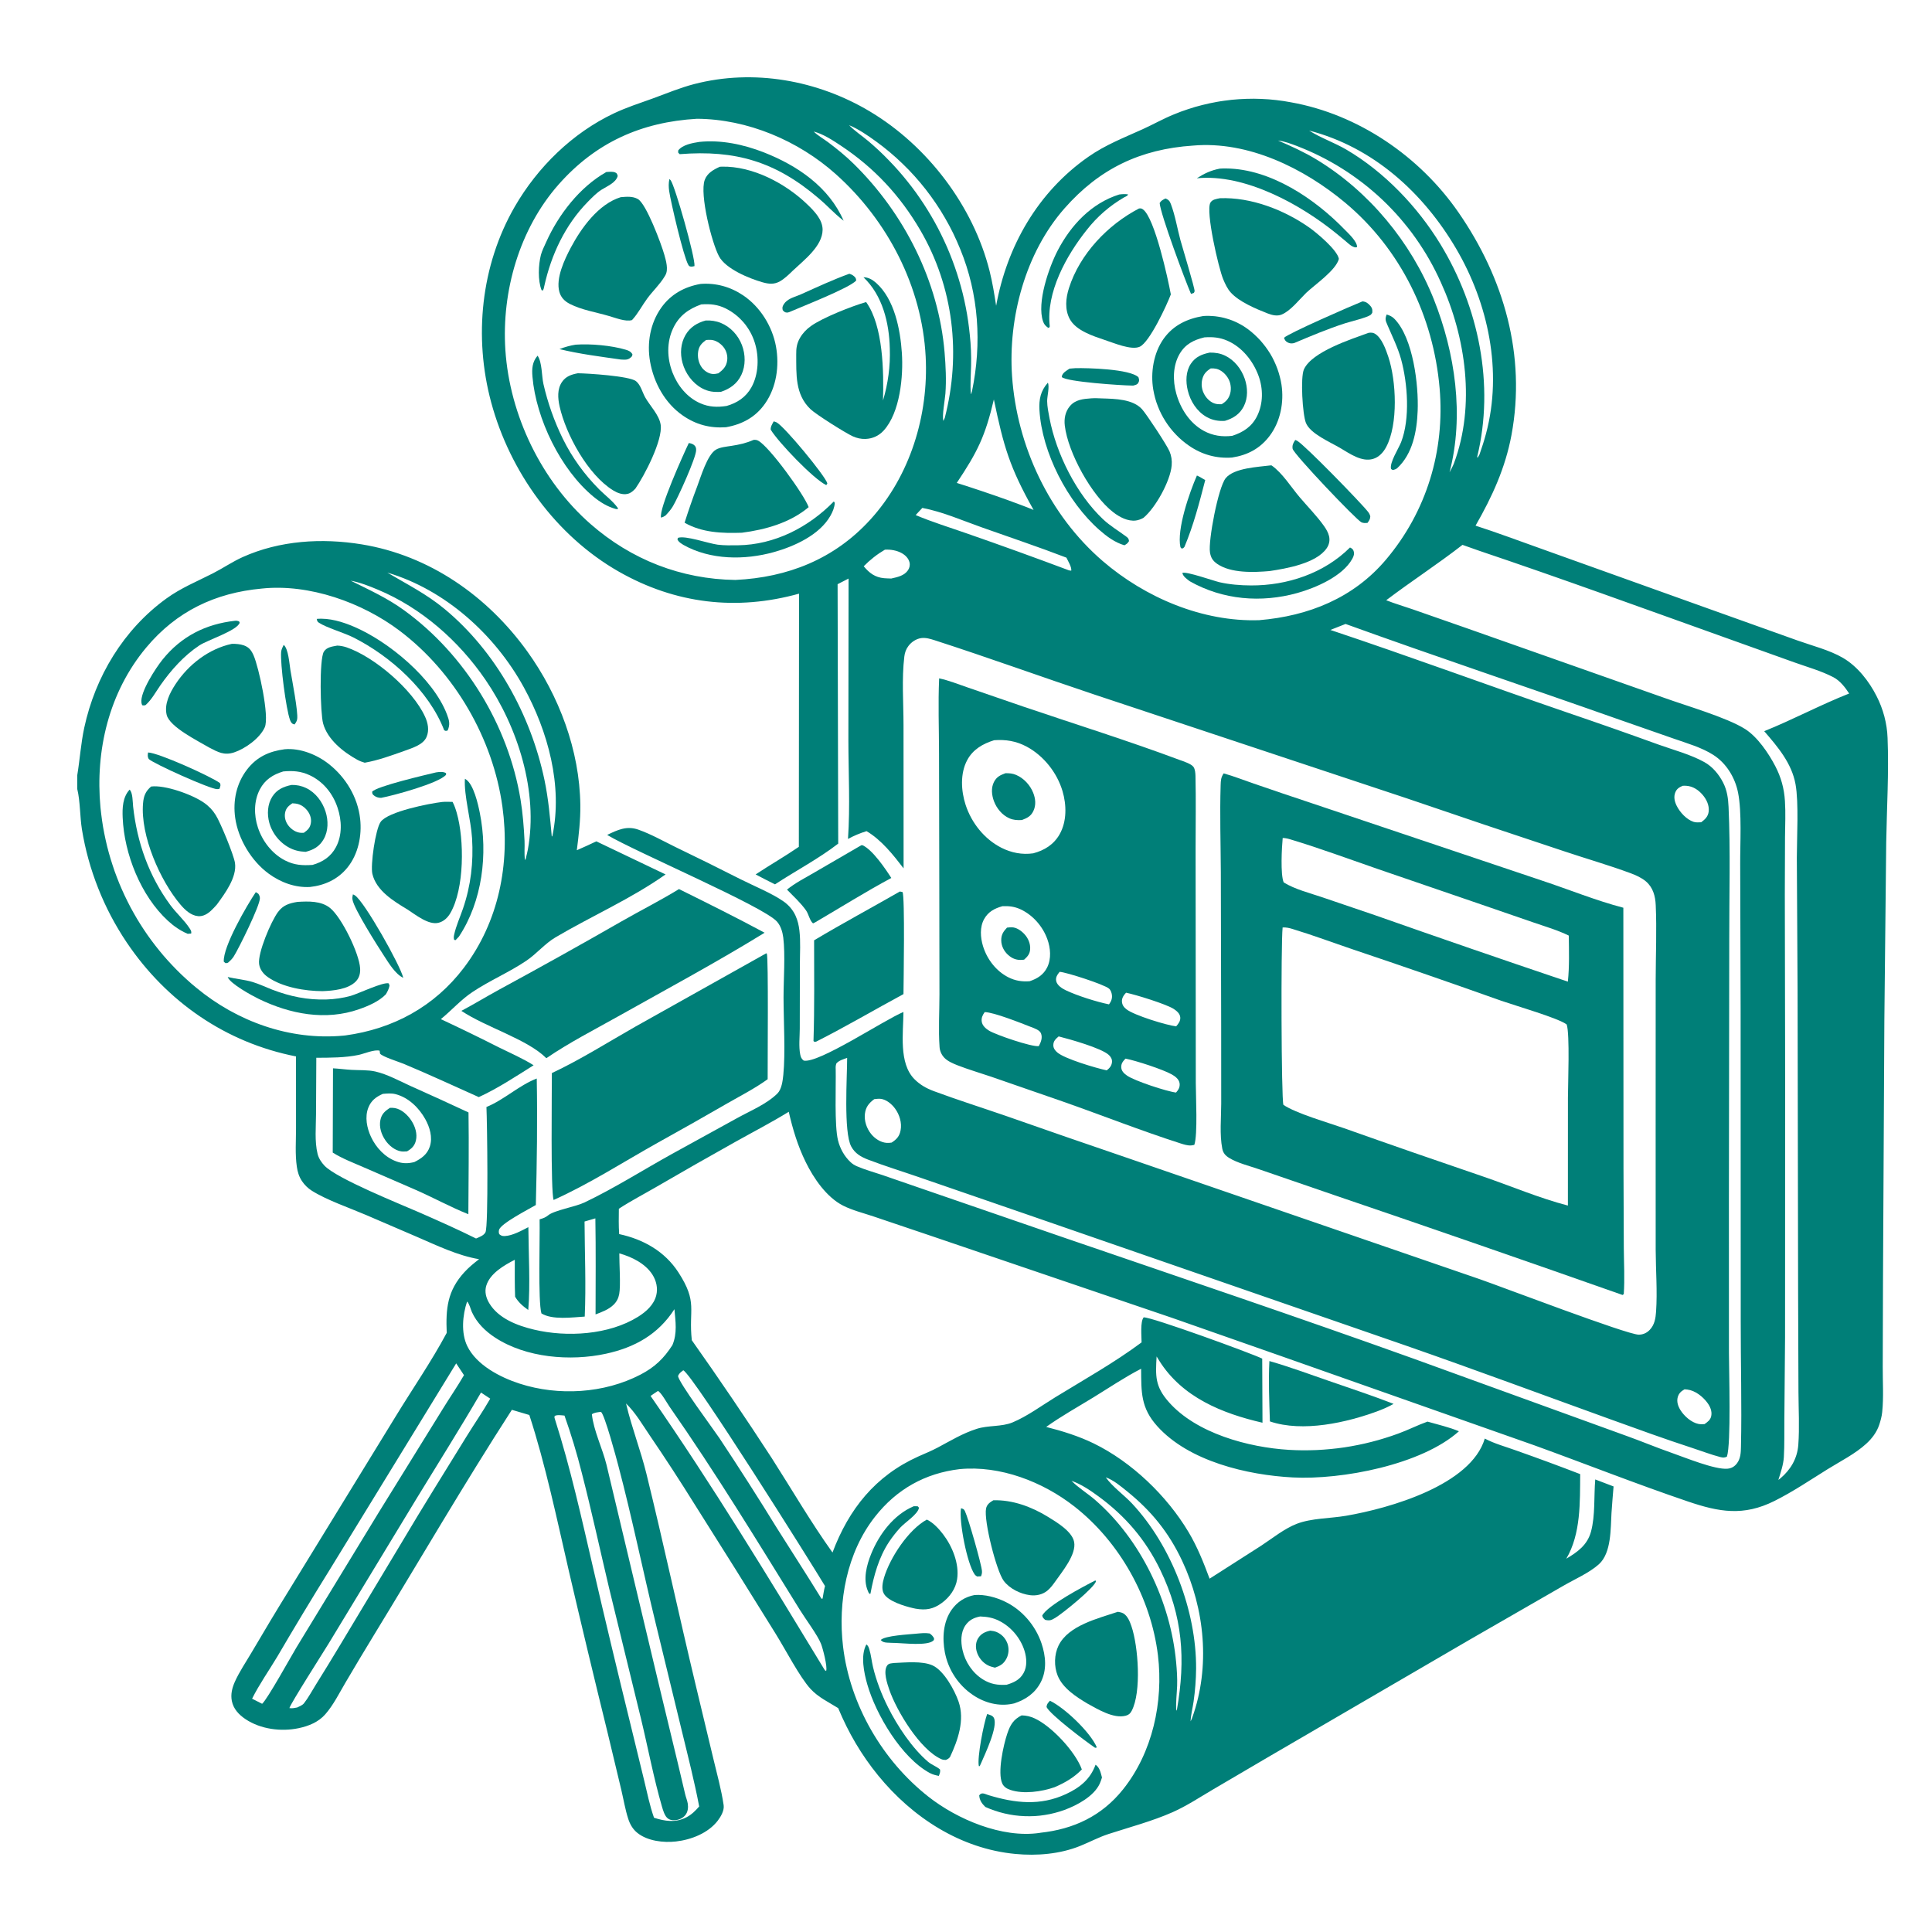 <svg width="50" height="50" viewBox="0 0 50 50" fill="none" xmlns="http://www.w3.org/2000/svg">
<path d="M2 20.06C2.067 19.652 2.093 19.241 2.18 18.835C2.465 17.508 3.2 16.29 4.305 15.49C4.686 15.214 5.094 15.05 5.508 14.839C5.769 14.706 6.01 14.54 6.279 14.418C7.239 13.986 8.332 13.92 9.361 14.088C11.118 14.375 12.618 15.43 13.647 16.86C14.469 18.003 15.001 19.418 15.019 20.833C15.024 21.227 14.978 21.614 14.928 22.004C15.098 21.931 15.265 21.853 15.433 21.774L17.225 22.63C16.337 23.259 15.314 23.705 14.377 24.258C14.1 24.421 13.889 24.684 13.62 24.865C13.174 25.166 12.668 25.378 12.222 25.677C11.925 25.876 11.685 26.15 11.409 26.375C11.914 26.611 12.416 26.855 12.913 27.107C13.211 27.255 13.529 27.391 13.81 27.569C13.356 27.854 12.878 28.171 12.391 28.393C11.745 28.104 11.101 27.805 10.448 27.532C10.322 27.48 9.892 27.346 9.835 27.267L9.825 27.192C9.69 27.154 9.421 27.272 9.281 27.301C8.928 27.375 8.547 27.373 8.186 27.375L8.179 28.822C8.178 29.154 8.139 29.539 8.219 29.862C8.248 29.979 8.317 30.082 8.399 30.169C8.724 30.508 10.37 31.166 10.858 31.38C11.35 31.596 11.839 31.813 12.32 32.052C12.401 32.018 12.522 31.976 12.564 31.891C12.644 31.727 12.608 29.029 12.589 28.649C13.052 28.46 13.43 28.089 13.891 27.912C13.911 28.999 13.895 30.099 13.867 31.186C13.688 31.292 12.953 31.667 12.915 31.831C12.905 31.871 12.907 31.899 12.92 31.939C12.97 31.98 12.997 31.992 13.064 31.989C13.265 31.979 13.497 31.849 13.674 31.759C13.678 32.412 13.727 33.271 13.671 33.902C13.531 33.802 13.421 33.71 13.331 33.559C13.319 33.241 13.322 32.922 13.323 32.603C13.046 32.745 12.681 32.955 12.585 33.273C12.537 33.429 12.578 33.585 12.659 33.722C12.896 34.123 13.392 34.309 13.823 34.411C14.671 34.612 15.758 34.549 16.513 34.078C16.72 33.949 16.924 33.768 16.984 33.522C17.03 33.338 16.985 33.144 16.884 32.986C16.699 32.698 16.349 32.527 16.028 32.437C16.025 32.699 16.067 33.268 16.025 33.491C16.005 33.6 15.957 33.692 15.877 33.769C15.75 33.892 15.576 33.955 15.413 34.017C15.414 33.189 15.422 32.358 15.408 31.531L15.128 31.613C15.132 32.428 15.169 33.259 15.133 34.073C14.807 34.093 14.297 34.166 14.012 33.991C13.921 33.677 13.976 32.02 13.965 31.556C14.051 31.531 14.114 31.512 14.184 31.454C14.342 31.322 14.884 31.235 15.126 31.12C15.904 30.749 16.648 30.275 17.402 29.858L19.074 28.938C19.416 28.748 19.836 28.578 20.117 28.302C20.23 28.19 20.256 27.973 20.272 27.819C20.329 27.252 20.279 26.41 20.278 25.818C20.278 25.355 20.326 24.708 20.271 24.265C20.253 24.121 20.207 23.964 20.109 23.852C19.763 23.458 16.45 22.048 15.713 21.608C15.982 21.478 16.219 21.365 16.52 21.471C16.851 21.588 17.165 21.767 17.48 21.921C18.045 22.193 18.606 22.47 19.164 22.754C19.503 22.925 19.982 23.12 20.281 23.331C20.314 23.354 20.346 23.379 20.375 23.407C20.405 23.434 20.433 23.463 20.459 23.494C20.485 23.525 20.508 23.557 20.53 23.591C20.552 23.625 20.571 23.66 20.588 23.697C20.644 23.819 20.674 23.952 20.689 24.085C20.722 24.368 20.701 24.673 20.701 24.958L20.698 26.626C20.697 26.837 20.669 27.08 20.709 27.286C20.723 27.356 20.74 27.403 20.8 27.448C21.184 27.53 22.883 26.395 23.381 26.19C23.378 26.729 23.256 27.512 23.663 27.926C23.808 28.073 23.973 28.166 24.166 28.238C24.78 28.466 25.406 28.664 26.025 28.877C27.064 29.242 28.105 29.602 29.147 29.957L38.307 33.109C38.856 33.299 42.11 34.541 42.41 34.541C42.521 34.541 42.617 34.498 42.694 34.418C42.821 34.286 42.847 34.118 42.859 33.944C42.895 33.42 42.851 32.877 42.849 32.351L42.848 29.274L42.849 25.354C42.85 24.715 42.879 24.062 42.85 23.424C42.84 23.194 42.782 22.97 42.599 22.813C42.485 22.716 42.337 22.649 42.198 22.598C41.631 22.388 41.042 22.22 40.468 22.027C39.111 21.578 37.757 21.123 36.405 20.66L28.326 17.976C26.946 17.515 25.575 17.017 24.19 16.57C24.08 16.535 23.964 16.499 23.847 16.513C23.716 16.529 23.588 16.613 23.51 16.718C23.448 16.8 23.416 16.89 23.404 16.991C23.334 17.565 23.383 18.193 23.383 18.772L23.385 22.473C23.117 22.124 22.809 21.735 22.426 21.51C22.255 21.563 22.102 21.627 21.946 21.712C22.004 20.864 21.957 19.996 21.956 19.145L21.961 14.973L21.677 15.119L21.693 21.833C21.18 22.228 20.598 22.533 20.057 22.887C19.888 22.804 19.721 22.718 19.556 22.63C19.924 22.386 20.31 22.166 20.674 21.916L20.679 15.364C19.061 15.814 17.481 15.628 16.017 14.795C14.387 13.867 13.195 12.208 12.711 10.411C12.257 8.724 12.443 6.872 13.322 5.348C13.915 4.323 14.814 3.442 15.888 2.934C16.213 2.78 16.549 2.672 16.886 2.551C17.247 2.42 17.592 2.273 17.965 2.176C19.503 1.777 21.157 2.075 22.512 2.884C24.001 3.773 25.187 5.328 25.611 7.016C25.685 7.312 25.734 7.613 25.78 7.914C26.06 6.367 26.862 4.968 28.165 4.059C28.613 3.746 29.079 3.568 29.57 3.345C29.843 3.221 30.104 3.073 30.382 2.96C30.442 2.935 30.502 2.912 30.562 2.889C30.622 2.867 30.683 2.846 30.744 2.826C30.805 2.805 30.867 2.786 30.928 2.768C30.99 2.75 31.052 2.733 31.115 2.718C31.177 2.702 31.24 2.687 31.303 2.674C31.366 2.66 31.429 2.648 31.492 2.637C31.555 2.626 31.619 2.615 31.683 2.607C31.746 2.598 31.81 2.59 31.874 2.583C31.938 2.577 32.002 2.571 32.066 2.567C32.131 2.563 32.195 2.56 32.259 2.558C32.324 2.556 32.388 2.555 32.452 2.555C32.517 2.556 32.581 2.557 32.645 2.56C32.71 2.563 32.774 2.566 32.838 2.571C32.902 2.576 32.966 2.583 33.03 2.59C33.094 2.597 33.158 2.606 33.221 2.615C33.285 2.625 33.348 2.636 33.412 2.648C35.153 2.959 36.741 4.046 37.743 5.494C38.921 7.193 39.499 9.198 39.117 11.258C38.958 12.112 38.615 12.859 38.187 13.604C38.751 13.785 39.306 13.996 39.864 14.193L44.16 15.732L46.512 16.573C46.894 16.71 47.346 16.822 47.694 17.025C48.072 17.245 48.37 17.63 48.565 18.014C48.586 18.056 48.607 18.098 48.626 18.141C48.645 18.184 48.663 18.228 48.68 18.272C48.697 18.316 48.713 18.36 48.727 18.405C48.742 18.45 48.755 18.495 48.767 18.541C48.779 18.586 48.79 18.632 48.799 18.678C48.809 18.724 48.817 18.77 48.824 18.817C48.831 18.864 48.836 18.91 48.841 18.957C48.845 19.004 48.848 19.051 48.85 19.098C48.886 19.992 48.83 20.907 48.815 21.802L48.767 26.41L48.732 33.07L48.725 35.368C48.723 35.753 48.751 36.163 48.711 36.545C48.7 36.658 48.669 36.77 48.633 36.877C48.571 37.064 48.444 37.232 48.298 37.364C48.015 37.624 47.629 37.818 47.303 38.02C46.851 38.301 46.399 38.607 45.922 38.845C45.12 39.245 44.492 39.133 43.68 38.857C42.347 38.405 41.035 37.885 39.712 37.406L33.097 35.075L30.33 34.105L24.124 31.994L22.605 31.481C22.346 31.394 22.061 31.324 21.818 31.201C21.389 30.983 21.056 30.492 20.851 30.073C20.646 29.656 20.516 29.224 20.413 28.773C19.965 29.049 19.496 29.291 19.037 29.548C18.346 29.934 17.658 30.326 16.974 30.724C16.655 30.909 16.324 31.081 16.016 31.282C16.014 31.5 16.008 31.72 16.024 31.938C16.651 32.073 17.205 32.385 17.558 32.93C18.065 33.714 17.816 33.879 17.904 34.685C18.613 35.687 19.302 36.704 19.971 37.733C20.494 38.55 20.981 39.39 21.545 40.179C21.969 39.053 22.653 38.194 23.769 37.692C23.933 37.619 24.101 37.551 24.26 37.467C24.6 37.287 24.907 37.097 25.279 36.978C25.575 36.883 25.922 36.929 26.202 36.813C26.582 36.656 26.962 36.374 27.312 36.16C28.058 35.703 28.844 35.262 29.544 34.741C29.544 34.592 29.505 34.205 29.598 34.093C29.79 34.078 32.392 35.025 32.666 35.161L32.673 36.82C31.625 36.579 30.593 36.16 29.999 35.212C29.977 35.176 29.955 35.141 29.933 35.105C29.903 35.611 29.891 35.879 30.244 36.28C30.96 37.096 32.311 37.459 33.357 37.522C33.477 37.529 33.597 37.533 33.717 37.534C33.837 37.534 33.956 37.532 34.076 37.527C34.196 37.521 34.316 37.513 34.435 37.501C34.555 37.49 34.674 37.475 34.792 37.458C34.911 37.44 35.029 37.419 35.147 37.395C35.264 37.372 35.381 37.345 35.497 37.315C35.613 37.286 35.729 37.253 35.843 37.217C35.958 37.182 36.071 37.143 36.184 37.102C36.442 37.009 36.687 36.882 36.944 36.791C37.211 36.869 37.502 36.933 37.757 37.041C36.789 37.91 34.72 38.302 33.458 38.236C32.28 38.175 30.768 37.819 29.951 36.911C29.52 36.433 29.537 36.028 29.532 35.423C29.109 35.641 28.705 35.914 28.299 36.163C27.892 36.413 27.463 36.651 27.075 36.929C27.497 37.036 27.912 37.165 28.304 37.355C29.29 37.836 30.2 38.712 30.76 39.651C30.988 40.033 31.149 40.44 31.304 40.856L32.637 40.004C32.927 39.814 33.237 39.561 33.56 39.436C33.949 39.287 34.426 39.299 34.836 39.228C35.968 39.034 38.069 38.433 38.426 37.23C38.676 37.363 38.969 37.441 39.236 37.538C39.792 37.734 40.345 37.938 40.895 38.15C40.889 38.878 40.915 39.693 40.536 40.339C40.828 40.165 41.08 39.986 41.175 39.638C41.288 39.221 41.248 38.721 41.285 38.288L41.759 38.469C41.739 38.699 41.721 38.93 41.705 39.16C41.681 39.558 41.705 40.187 41.381 40.481C41.133 40.706 40.747 40.872 40.454 41.043L38.028 42.439L32.887 45.434L31.388 46.314C31.05 46.513 30.707 46.74 30.348 46.899C29.821 47.132 29.235 47.287 28.686 47.465C28.431 47.549 28.199 47.674 27.951 47.774C27.43 47.984 26.834 48.033 26.278 47.98C24.86 47.846 23.616 47.038 22.729 45.952C22.291 45.415 21.958 44.845 21.692 44.206C21.442 44.049 21.179 43.929 20.976 43.708C20.697 43.405 20.318 42.672 20.073 42.28C19.383 41.164 18.686 40.052 17.984 38.943C17.605 38.335 17.217 37.737 16.813 37.145C16.62 36.862 16.449 36.562 16.202 36.322L16.21 36.355C16.352 36.953 16.58 37.535 16.728 38.135C17.178 39.964 17.572 41.808 18.012 43.641L18.463 45.522C18.557 45.917 18.669 46.316 18.728 46.718C18.748 46.855 18.656 47.013 18.576 47.118C18.328 47.442 17.889 47.612 17.495 47.657C17.172 47.694 16.762 47.646 16.5 47.439C16.378 47.343 16.304 47.214 16.257 47.067C16.18 46.828 16.137 46.566 16.079 46.321L15.724 44.839C15.381 43.447 15.047 42.054 14.722 40.658C14.419 39.344 14.116 37.897 13.699 36.62L13.247 36.486C12.008 38.405 10.857 40.385 9.666 42.334C9.421 42.736 9.178 43.141 8.94 43.547C8.778 43.821 8.628 44.127 8.419 44.365C8.242 44.568 7.988 44.671 7.73 44.725C7.276 44.821 6.744 44.753 6.353 44.491C6.183 44.377 6.041 44.228 6 44.021C5.966 43.848 6.007 43.685 6.077 43.526C6.195 43.263 6.368 43.009 6.515 42.759C6.835 42.213 7.161 41.67 7.494 41.132L10.239 36.658C10.677 35.941 11.165 35.235 11.561 34.495C11.535 33.868 11.576 33.408 12.017 32.925C12.134 32.797 12.262 32.693 12.399 32.588C11.847 32.495 11.306 32.233 10.795 32.012L9.467 31.441C9.037 31.257 8.453 31.057 8.069 30.815C8.044 30.799 8.02 30.782 7.997 30.764C7.973 30.745 7.951 30.725 7.93 30.705C7.909 30.684 7.888 30.662 7.869 30.639C7.85 30.616 7.833 30.593 7.816 30.568C7.739 30.455 7.701 30.329 7.682 30.195C7.635 29.873 7.661 29.524 7.661 29.199L7.66 27.34C5.841 26.983 4.309 25.921 3.277 24.387C3.203 24.277 3.133 24.166 3.065 24.052C2.997 23.939 2.933 23.824 2.871 23.707C2.81 23.59 2.751 23.471 2.696 23.351C2.641 23.231 2.589 23.11 2.541 22.987C2.492 22.864 2.447 22.74 2.405 22.615C2.363 22.49 2.324 22.364 2.289 22.236C2.254 22.109 2.222 21.981 2.194 21.852C2.166 21.723 2.141 21.593 2.12 21.463C2.067 21.129 2.077 20.741 2 20.421V20.06ZM21.949 3.225L21.975 3.24C22.121 3.391 22.312 3.517 22.474 3.653C22.52 3.692 22.566 3.732 22.611 3.772C22.656 3.812 22.701 3.853 22.745 3.894C22.789 3.936 22.832 3.978 22.876 4.02C22.919 4.062 22.961 4.105 23.003 4.149C23.046 4.192 23.087 4.236 23.128 4.28C23.169 4.325 23.21 4.37 23.25 4.415C23.29 4.46 23.329 4.506 23.368 4.552C23.407 4.599 23.445 4.645 23.483 4.693C23.521 4.74 23.558 4.788 23.595 4.836C23.631 4.884 23.667 4.932 23.703 4.981C23.738 5.03 23.773 5.08 23.807 5.13C23.841 5.179 23.875 5.23 23.908 5.28C23.941 5.331 23.974 5.382 24.005 5.433C24.037 5.485 24.068 5.537 24.099 5.589C24.13 5.641 24.16 5.693 24.189 5.746C24.218 5.799 24.247 5.852 24.275 5.906C24.303 5.959 24.33 6.013 24.357 6.068C24.384 6.122 24.41 6.176 24.435 6.231C24.461 6.286 24.485 6.341 24.51 6.397C24.534 6.452 24.557 6.508 24.58 6.564C24.603 6.62 24.625 6.676 24.646 6.733C24.668 6.789 24.688 6.846 24.708 6.903C24.728 6.96 24.748 7.017 24.766 7.075C24.785 7.132 24.803 7.19 24.82 7.248C24.838 7.306 24.854 7.364 24.87 7.423C24.886 7.481 24.901 7.539 24.916 7.598C24.93 7.657 24.944 7.716 24.957 7.775C24.97 7.834 24.982 7.893 24.994 7.952C25.006 8.012 25.017 8.071 25.027 8.131C25.037 8.19 25.047 8.25 25.055 8.31C25.064 8.37 25.072 8.43 25.079 8.49C25.087 8.55 25.093 8.61 25.099 8.67C25.127 8.934 25.138 9.199 25.132 9.464C25.127 9.707 25.105 9.957 25.126 10.198L25.132 10.198L25.156 10.121C25.412 8.887 25.331 7.615 24.85 6.445C24.822 6.376 24.793 6.307 24.762 6.239C24.732 6.171 24.7 6.103 24.668 6.036C24.635 5.969 24.601 5.903 24.566 5.837C24.531 5.771 24.494 5.706 24.457 5.642C24.42 5.577 24.381 5.513 24.342 5.45C24.302 5.387 24.262 5.324 24.22 5.263C24.178 5.201 24.135 5.14 24.091 5.079C24.048 5.019 24.003 4.96 23.957 4.901C23.911 4.842 23.864 4.784 23.816 4.727C23.768 4.67 23.719 4.614 23.669 4.558C23.619 4.503 23.568 4.448 23.517 4.395C23.465 4.341 23.412 4.288 23.358 4.237C23.305 4.185 23.25 4.134 23.195 4.084C23.139 4.034 23.083 3.985 23.026 3.937C22.969 3.889 22.911 3.842 22.852 3.796C22.794 3.751 22.734 3.706 22.674 3.662C22.457 3.506 22.222 3.342 21.975 3.24L21.949 3.225ZM33.88 3.379C34.178 3.569 34.534 3.691 34.842 3.871C35.827 4.449 36.685 5.348 37.278 6.32C38.269 7.945 38.684 9.955 38.23 11.82L38.243 11.862L38.229 11.868L38.289 11.763C38.353 11.583 38.411 11.4 38.46 11.215C38.888 9.608 38.517 7.853 37.685 6.436C36.834 4.987 35.537 3.808 33.88 3.379ZM21.059 3.404C21.159 3.505 21.308 3.589 21.425 3.676C21.659 3.851 21.881 4.031 22.09 4.236C23.402 5.522 24.293 7.283 24.446 9.124C24.475 9.474 24.493 9.836 24.467 10.186C24.456 10.342 24.374 10.769 24.416 10.893L24.451 10.814C24.877 9.166 24.678 7.432 23.816 5.955C23.294 5.061 22.626 4.344 21.765 3.772C21.552 3.631 21.308 3.469 21.059 3.404ZM10.024 14.819C10.539 15.124 11.037 15.372 11.504 15.759C12.833 16.858 13.738 18.506 14.09 20.181C14.193 20.669 14.235 21.157 14.28 21.652L14.296 21.632C14.569 20.335 14.18 18.924 13.555 17.785C12.81 16.427 11.524 15.262 10.024 14.819ZM9.077 15.028C9.558 15.268 10.02 15.475 10.46 15.795C12.038 16.941 13.153 18.768 13.471 20.689C13.529 21.042 13.558 21.406 13.575 21.763C13.583 21.924 13.562 22.099 13.587 22.258C13.61 22.236 13.61 22.207 13.617 22.177C13.634 22.113 13.648 22.049 13.661 21.985C13.934 20.492 13.403 18.818 12.562 17.59C11.872 16.583 10.905 15.73 9.775 15.259C9.553 15.166 9.314 15.072 9.077 15.028ZM28.617 38.233C28.791 38.479 29.088 38.688 29.297 38.911C30.32 40.005 30.963 41.693 30.955 43.182C30.953 43.465 30.93 43.755 30.89 44.035C30.866 44.205 30.819 44.377 30.812 44.549L30.844 44.481L30.856 44.449C31.328 43.136 31.18 41.638 30.592 40.39C30.248 39.661 29.801 39.108 29.178 38.603C29.01 38.468 28.823 38.307 28.617 38.233ZM46.024 38.3C46.048 38.283 46.048 38.284 46.075 38.261C46.342 38.036 46.514 37.745 46.54 37.393C46.573 36.943 46.546 36.474 46.544 36.022L46.535 33.471L46.521 25.624L46.502 22.195C46.502 21.683 46.555 20.768 46.468 20.295C46.368 19.749 46.009 19.33 45.658 18.923C46.401 18.624 47.111 18.242 47.856 17.948C47.754 17.79 47.617 17.614 47.447 17.526C47.135 17.363 46.768 17.261 46.436 17.142L44.597 16.483C42.496 15.732 40.396 14.966 38.282 14.254L37.849 14.101C37.207 14.601 36.523 15.043 35.875 15.534C36.097 15.623 36.333 15.69 36.559 15.769L37.959 16.258L43.059 18.056C43.636 18.265 44.689 18.567 45.163 18.867C45.484 19.07 45.77 19.494 45.943 19.825C46.094 20.115 46.174 20.405 46.194 20.731C46.214 21.039 46.199 21.353 46.196 21.661L46.191 23.147L46.2 27.99L46.197 34.621L46.179 36.735C46.175 37.058 46.185 37.387 46.166 37.709C46.154 37.909 46.083 38.109 46.024 38.3ZM27.73 38.323C27.907 38.504 28.143 38.647 28.337 38.814C29.525 39.842 30.294 41.457 30.438 43.016C30.457 43.218 30.471 43.424 30.464 43.627C30.456 43.84 30.427 44.063 30.442 44.275L30.46 44.24C30.686 42.932 30.611 41.831 30.023 40.62C29.645 39.843 29.124 39.236 28.43 38.727C28.217 38.571 27.981 38.41 27.73 38.323ZM18.036 3.074C16.6 3.158 15.421 3.685 14.459 4.772C13.442 5.923 12.979 7.539 13.079 9.058C13.191 10.745 14.01 12.448 15.285 13.563C16.34 14.486 17.628 14.989 19.03 15.009C20.387 14.945 21.59 14.47 22.52 13.452C23.554 12.32 24.036 10.745 23.956 9.227C23.862 7.422 22.973 5.706 21.631 4.507C20.661 3.64 19.345 3.081 18.036 3.074ZM33.076 3.637C33.417 3.783 33.752 3.935 34.069 4.127C35.43 4.951 36.516 6.266 37.104 7.738C37.659 9.128 37.898 10.753 37.514 12.224C37.553 12.148 37.597 12.072 37.628 11.992C38.187 10.495 37.94 8.732 37.287 7.302C37.264 7.252 37.241 7.202 37.218 7.153C37.194 7.103 37.17 7.054 37.145 7.005C37.12 6.956 37.095 6.908 37.069 6.859C37.043 6.811 37.016 6.763 36.989 6.715C36.962 6.668 36.934 6.62 36.906 6.573C36.877 6.527 36.849 6.48 36.819 6.434C36.79 6.387 36.76 6.341 36.729 6.296C36.698 6.25 36.667 6.205 36.635 6.16C36.604 6.116 36.571 6.071 36.539 6.027C36.506 5.983 36.472 5.94 36.439 5.897C36.405 5.854 36.37 5.811 36.335 5.769C36.3 5.726 36.265 5.684 36.229 5.643C36.193 5.602 36.157 5.561 36.12 5.52C36.083 5.479 36.045 5.439 36.007 5.4C35.969 5.36 35.931 5.321 35.892 5.282C35.853 5.244 35.813 5.206 35.774 5.168C35.734 5.13 35.693 5.093 35.653 5.056C35.612 5.02 35.571 4.983 35.529 4.948C35.487 4.912 35.445 4.877 35.403 4.842C35.36 4.807 35.317 4.773 35.274 4.74C35.23 4.706 35.187 4.673 35.142 4.641C35.098 4.608 35.054 4.576 35.009 4.545C34.964 4.513 34.918 4.482 34.873 4.452C34.827 4.422 34.781 4.392 34.734 4.363C34.688 4.334 34.641 4.305 34.594 4.277C34.547 4.249 34.499 4.221 34.452 4.195C34.404 4.168 34.355 4.141 34.307 4.116C34.258 4.09 34.21 4.065 34.161 4.041C34.111 4.016 34.062 3.992 34.012 3.969C33.963 3.946 33.913 3.923 33.862 3.901C33.812 3.879 33.762 3.858 33.711 3.837C33.66 3.816 33.609 3.796 33.558 3.776C33.404 3.719 33.24 3.655 33.076 3.637ZM30.874 3.768C29.515 3.859 28.455 4.363 27.549 5.393C26.538 6.542 26.088 8.223 26.192 9.734C26.317 11.542 27.155 13.329 28.538 14.52C29.639 15.467 31.123 16.099 32.589 16.05C33.864 15.943 35.028 15.479 35.869 14.483C36.921 13.238 37.396 11.664 37.257 10.047C37.098 8.194 36.25 6.448 34.817 5.249C33.749 4.356 32.303 3.642 30.874 3.768ZM25.721 10.338C25.496 11.295 25.297 11.695 24.761 12.498C25.195 12.635 25.626 12.78 26.055 12.933C26.286 13.02 26.521 13.101 26.749 13.197C26.126 12.09 25.974 11.551 25.721 10.338ZM23.87 13.145L23.697 13.33C24.131 13.514 24.592 13.654 25.038 13.811C25.918 14.117 26.794 14.434 27.666 14.761L27.724 14.769C27.739 14.678 27.64 14.519 27.599 14.432C26.874 14.153 26.139 13.908 25.408 13.648C24.913 13.473 24.387 13.242 23.87 13.145ZM22.901 14.226C22.801 14.285 22.704 14.35 22.613 14.422C22.521 14.494 22.435 14.571 22.353 14.655C22.499 14.831 22.646 14.943 22.883 14.964C22.944 14.969 23.005 14.97 23.066 14.972C23.224 14.936 23.402 14.901 23.499 14.757C23.54 14.695 23.556 14.622 23.537 14.55C23.511 14.447 23.43 14.368 23.34 14.317C23.211 14.244 23.048 14.216 22.901 14.226ZM6.774 15.232C5.568 15.343 4.568 15.82 3.784 16.759C2.821 17.912 2.462 19.418 2.6 20.896C2.606 20.952 2.612 21.008 2.619 21.064C2.625 21.12 2.633 21.177 2.641 21.232C2.649 21.288 2.658 21.344 2.667 21.4C2.677 21.455 2.687 21.511 2.698 21.566C2.709 21.622 2.72 21.677 2.733 21.732C2.745 21.787 2.758 21.842 2.771 21.897C2.785 21.952 2.799 22.006 2.814 22.061C2.829 22.115 2.845 22.17 2.861 22.224C2.877 22.278 2.894 22.332 2.912 22.385C2.929 22.439 2.947 22.492 2.966 22.546C2.985 22.599 3.005 22.652 3.025 22.704C3.045 22.757 3.066 22.81 3.087 22.862C3.109 22.914 3.131 22.966 3.154 23.018C3.176 23.07 3.2 23.121 3.224 23.172C3.248 23.223 3.272 23.274 3.298 23.324C3.323 23.375 3.349 23.425 3.375 23.475C3.402 23.525 3.429 23.574 3.457 23.624C3.484 23.673 3.512 23.722 3.541 23.77C3.57 23.819 3.6 23.867 3.63 23.915C3.66 23.962 3.691 24.01 3.722 24.057C3.753 24.104 3.785 24.151 3.817 24.197C3.85 24.243 3.883 24.289 3.916 24.334C3.95 24.38 3.984 24.425 4.018 24.469C4.053 24.514 4.088 24.558 4.124 24.602C4.159 24.646 4.196 24.689 4.232 24.732C4.269 24.775 4.306 24.817 4.344 24.859C4.382 24.901 4.42 24.942 4.459 24.983C4.498 25.024 4.537 25.065 4.577 25.105C4.617 25.145 4.657 25.185 4.698 25.224C4.739 25.263 4.78 25.301 4.822 25.339C4.864 25.377 4.906 25.415 4.948 25.452C4.991 25.489 5.034 25.525 5.078 25.561C6.139 26.44 7.506 26.931 8.888 26.802C8.904 26.8 8.92 26.799 8.937 26.797C10.174 26.629 11.24 26.052 12.002 25.05C12.911 23.854 13.205 22.351 13.003 20.88C12.76 19.117 11.771 17.404 10.347 16.327C9.377 15.593 8.001 15.102 6.774 15.232ZM34.823 16.148L34.43 16.303C36.475 16.985 38.499 17.733 40.539 18.433C41.336 18.704 42.131 18.983 42.923 19.27C43.308 19.408 43.752 19.525 44.108 19.723C44.32 19.84 44.486 20.041 44.595 20.255C44.697 20.455 44.725 20.661 44.735 20.883C44.786 22.004 44.751 23.186 44.753 24.313L44.744 31.064L44.745 35.014C44.746 35.511 44.803 37.362 44.693 37.697C44.634 37.729 44.586 37.725 44.523 37.709C44.282 37.647 44.042 37.553 43.804 37.476C43.087 37.243 42.381 36.985 41.671 36.729C39.913 36.094 38.162 35.443 36.396 34.828L26.588 31.433L23.773 30.462C23.339 30.312 22.896 30.176 22.468 30.012C22.281 29.94 22.128 29.853 22.03 29.672C21.828 29.298 21.925 27.855 21.924 27.378C21.826 27.414 21.715 27.441 21.645 27.522C21.625 27.58 21.625 27.616 21.628 27.675C21.637 28.123 21.592 29.121 21.687 29.51C21.739 29.722 21.851 29.926 22.012 30.076C22.063 30.124 22.115 30.156 22.18 30.184C22.389 30.274 22.617 30.336 22.833 30.409L23.83 30.753L27.587 32.047C30.586 33.075 33.593 34.089 36.577 35.16L42.119 37.17C42.503 37.308 42.881 37.467 43.266 37.601C43.605 37.719 44.38 38.039 44.706 38.01C44.813 38.001 44.894 37.952 44.957 37.865C45.048 37.74 45.053 37.588 45.056 37.44C45.08 36.361 45.048 35.276 45.05 34.196L45.047 26.099L45.036 22.36C45.033 21.826 45.082 21.02 44.981 20.514C44.904 20.125 44.678 19.752 44.339 19.536C44.035 19.342 43.659 19.236 43.32 19.117L41.827 18.596C39.496 17.772 37.148 16.989 34.823 16.148ZM43.549 20.336C43.46 20.374 43.395 20.412 43.357 20.506C43.309 20.623 43.339 20.747 43.393 20.855C43.476 21.022 43.648 21.21 43.829 21.269C43.891 21.29 43.963 21.283 44.027 21.28C44.128 21.204 44.205 21.133 44.221 21.001C44.239 20.842 44.164 20.687 44.063 20.569C43.951 20.44 43.813 20.348 43.64 20.336C43.609 20.334 43.58 20.335 43.549 20.336ZM22.625 28.446C22.488 28.548 22.405 28.649 22.384 28.824C22.362 29.008 22.428 29.201 22.543 29.345C22.641 29.467 22.788 29.566 22.948 29.578C22.991 29.581 23.032 29.576 23.075 29.57C23.203 29.488 23.278 29.408 23.307 29.254C23.345 29.058 23.279 28.846 23.163 28.688C23.078 28.572 22.933 28.45 22.784 28.437C22.732 28.433 22.677 28.44 22.625 28.446ZM12.088 33.684C11.971 34.033 11.928 34.497 12.093 34.837C12.332 35.33 12.951 35.648 13.447 35.808C14.451 36.133 15.635 36.064 16.575 35.575C16.942 35.385 17.181 35.156 17.402 34.811C17.531 34.504 17.483 34.203 17.454 33.882C17.034 34.534 16.43 34.872 15.679 35.035C14.76 35.234 13.611 35.141 12.809 34.614C12.558 34.449 12.339 34.234 12.213 33.957C12.177 33.878 12.149 33.74 12.088 33.684ZM11.806 35.284L8.537 40.618C8.074 41.363 7.621 42.114 7.178 42.871C6.962 43.232 6.712 43.586 6.524 43.962L6.784 44.094C6.919 43.978 7.532 42.868 7.676 42.629L9.803 39.139L11.462 36.458C11.641 36.167 11.837 35.884 12.008 35.589L11.806 35.284ZM17.684 35.462C17.62 35.513 17.579 35.535 17.547 35.611C17.569 35.786 18.452 36.972 18.62 37.221C19.13 37.989 19.626 38.766 20.109 39.551C20.492 40.16 20.884 40.762 21.26 41.375L21.288 41.372C21.308 41.264 21.323 41.152 21.351 41.046C20.959 40.393 17.957 35.617 17.684 35.462ZM43.596 35.955C43.509 36.006 43.451 36.053 43.421 36.154C43.386 36.274 43.428 36.395 43.492 36.497C43.589 36.651 43.775 36.816 43.958 36.852C44.01 36.862 44.061 36.858 44.113 36.856C44.195 36.797 44.266 36.75 44.287 36.645C44.312 36.52 44.257 36.397 44.184 36.3C44.066 36.142 43.87 35.986 43.669 35.962C43.645 35.959 43.621 35.956 43.596 35.955ZM17.028 35.998C16.965 36.04 16.898 36.081 16.837 36.127C18.436 38.431 19.891 40.827 21.346 43.224L21.38 43.246C21.421 43.141 21.294 42.658 21.247 42.54C21.16 42.319 20.844 41.895 20.701 41.664C19.604 39.893 18.52 38.112 17.326 36.403C17.267 36.318 17.11 36.034 17.028 35.998ZM12.448 36.039C11.911 36.961 11.339 37.868 10.783 38.779L8.505 42.535C8.38 42.74 7.514 44.098 7.49 44.205C7.56 44.217 7.622 44.203 7.69 44.19C7.749 44.162 7.825 44.133 7.867 44.081C7.98 43.938 8.074 43.759 8.172 43.603C8.385 43.262 8.595 42.919 8.802 42.574L10.381 39.944C10.932 39.013 11.509 38.093 12.076 37.172C12.277 36.846 12.498 36.529 12.687 36.197L12.448 36.039ZM15.536 36.54C15.462 36.552 15.38 36.555 15.318 36.601C15.362 37.024 15.593 37.486 15.696 37.907L17.058 43.623L17.55 45.663L17.731 46.43C17.75 46.513 17.785 46.592 17.799 46.675C17.815 46.779 17.804 46.891 17.736 46.975C17.671 47.056 17.571 47.099 17.469 47.107C17.394 47.113 17.32 47.098 17.264 47.044C17.197 46.979 17.158 46.845 17.132 46.757C16.915 46.01 16.77 45.23 16.587 44.473L15.764 41.103C15.528 40.108 15.312 39.109 15.057 38.119C14.931 37.617 14.782 37.122 14.609 36.635C14.531 36.629 14.425 36.608 14.354 36.645C14.349 36.703 14.345 36.677 14.36 36.723C14.765 37.992 15.052 39.295 15.353 40.591C15.654 41.891 15.964 43.189 16.283 44.485L16.669 46.069C16.747 46.391 16.815 46.731 16.926 47.043C17.21 47.135 17.486 47.176 17.764 47.032C17.896 46.964 17.999 46.862 18.095 46.751C17.97 46.098 17.805 45.451 17.648 44.805L16.97 42.015C16.639 40.658 16.36 39.284 16.003 37.934C15.95 37.73 15.648 36.608 15.554 36.54L15.536 36.54ZM24.834 38.021C23.939 38.128 23.204 38.542 22.647 39.25C21.914 40.18 21.68 41.455 21.818 42.612C21.998 44.121 22.836 45.561 24.027 46.498C24.776 47.086 25.931 47.577 26.903 47.436C26.91 47.435 26.916 47.434 26.922 47.432C27.788 47.339 28.513 46.998 29.063 46.311C29.828 45.354 30.112 44.046 29.968 42.843C29.789 41.36 28.98 39.906 27.803 38.986C26.986 38.347 25.883 37.92 24.834 38.021Z" fill="#007F78"/>
<path d="M21.471 5.393C21.382 5.303 21.287 5.219 21.191 5.136C20.078 4.183 19.035 3.875 17.59 3.99L17.551 3.949L17.552 3.894C17.663 3.746 17.921 3.7 18.096 3.673C18.66 3.613 19.246 3.739 19.77 3.944C20.638 4.285 21.453 4.839 21.833 5.713C21.704 5.613 21.588 5.506 21.471 5.393Z" fill="#007F78"/>
<path d="M20.522 7.001C20.423 7.098 20.308 7.209 20.188 7.279C20.039 7.365 19.897 7.352 19.736 7.306C19.389 7.207 18.781 6.96 18.607 6.632C18.419 6.28 18.103 5.027 18.238 4.658C18.302 4.48 18.465 4.39 18.628 4.316C18.646 4.315 18.665 4.313 18.683 4.313C19.481 4.296 20.332 4.748 20.892 5.289C21.07 5.46 21.292 5.685 21.289 5.949C21.284 6.373 20.804 6.734 20.522 7.001Z" fill="#007F78"/>
<path d="M30.973 4.614C31.167 4.49 31.341 4.407 31.57 4.364C31.625 4.36 31.68 4.359 31.736 4.36C32.888 4.372 34.033 5.148 34.806 5.948C34.903 6.047 35.124 6.25 35.121 6.394L35.076 6.403C34.976 6.383 34.909 6.312 34.833 6.248C34.758 6.184 34.682 6.122 34.606 6.06C33.668 5.292 32.216 4.49 30.973 4.614Z" fill="#007F78"/>
<path d="M14.086 7.404C14.078 7.449 14.071 7.481 14.048 7.52L14.016 7.509C13.916 7.26 13.933 6.852 13.999 6.596C14.028 6.487 14.087 6.372 14.133 6.269C14.452 5.555 15.002 4.842 15.691 4.452C15.761 4.448 15.854 4.435 15.921 4.463C15.97 4.483 15.973 4.51 15.986 4.555C15.939 4.73 15.715 4.816 15.566 4.911C15.436 4.994 15.322 5.113 15.214 5.222C14.626 5.821 14.266 6.591 14.086 7.404Z" fill="#007F78"/>
<path d="M17.973 6.887C17.934 6.896 17.906 6.904 17.866 6.897C17.834 6.891 17.828 6.878 17.812 6.851C17.689 6.642 17.359 5.227 17.318 4.945C17.303 4.837 17.301 4.741 17.324 4.634C17.334 4.644 17.346 4.652 17.355 4.663C17.465 4.796 18.001 6.684 17.973 6.887Z" fill="#007F78"/>
<path d="M27.168 8.446L27.157 8.475L27.094 8.491L27.121 8.478C27.057 8.437 27.02 8.391 26.995 8.32C26.825 7.834 27.148 6.915 27.374 6.481C27.715 5.827 28.245 5.26 28.963 5.034C29.043 5.022 29.111 5.02 29.191 5.029C29.194 5.067 29.126 5.089 29.092 5.108C28.999 5.162 28.909 5.22 28.822 5.282C28.734 5.345 28.65 5.411 28.569 5.482C28.488 5.552 28.411 5.626 28.337 5.704C28.263 5.782 28.193 5.863 28.127 5.948C27.597 6.612 27.066 7.569 27.168 8.446Z" fill="#007F78"/>
<path d="M15.762 8.179C15.432 8.081 15.055 8.023 14.748 7.866C14.616 7.798 14.519 7.703 14.477 7.556C14.377 7.203 14.612 6.712 14.774 6.406C15.045 5.897 15.488 5.281 16.064 5.103C16.215 5.091 16.369 5.074 16.506 5.15C16.725 5.27 17.113 6.311 17.192 6.59C17.236 6.746 17.305 6.978 17.219 7.124C17.213 7.135 17.206 7.145 17.2 7.156C17.074 7.365 16.897 7.527 16.753 7.722C16.615 7.909 16.515 8.112 16.356 8.284C16.187 8.333 15.931 8.226 15.762 8.179Z" fill="#007F78"/>
<path d="M33.804 7.579C33.624 7.755 33.404 8.041 33.173 8.139C33.054 8.189 32.926 8.157 32.81 8.113C32.506 7.994 32.072 7.814 31.852 7.57C31.764 7.473 31.706 7.345 31.656 7.226C31.538 6.946 31.197 5.471 31.325 5.245C31.375 5.159 31.485 5.148 31.572 5.13C32.376 5.099 33.238 5.433 33.887 5.891C34.079 6.027 34.61 6.469 34.65 6.7C34.574 6.995 34.034 7.362 33.804 7.579Z" fill="#007F78"/>
<path d="M30.823 7.606C30.674 7.266 30.031 5.54 30.012 5.254C30.054 5.186 30.093 5.174 30.162 5.136C30.243 5.17 30.271 5.199 30.301 5.279C30.413 5.573 30.468 5.912 30.55 6.217C30.592 6.375 30.926 7.469 30.916 7.538C30.914 7.553 30.903 7.566 30.896 7.581L30.823 7.606Z" fill="#007F78"/>
<path d="M28.591 8.799C28.288 8.696 27.845 8.557 27.684 8.254C27.552 8.005 27.582 7.716 27.664 7.457C27.944 6.575 28.669 5.815 29.479 5.395C29.525 5.392 29.539 5.391 29.578 5.418C29.883 5.63 30.231 7.232 30.301 7.619C30.196 7.899 29.752 8.856 29.497 8.973C29.277 9.073 28.814 8.87 28.591 8.799Z" fill="#007F78"/>
<path d="M20.424 8.078C20.407 8.083 20.386 8.09 20.369 8.09C20.31 8.088 20.293 8.066 20.257 8.027C20.249 7.986 20.244 7.957 20.261 7.917C20.288 7.852 20.346 7.794 20.405 7.757C20.506 7.693 20.629 7.662 20.738 7.613C21.148 7.429 21.557 7.238 21.98 7.085C22.023 7.097 22.066 7.117 22.1 7.147C22.143 7.183 22.156 7.207 22.158 7.262C21.965 7.463 20.744 7.937 20.424 8.078Z" fill="#007F78"/>
<path d="M22.852 10.365C22.885 10.256 22.913 10.146 22.937 10.034C22.961 9.923 22.98 9.811 22.995 9.698C23.01 9.585 23.02 9.472 23.026 9.358C23.031 9.244 23.032 9.13 23.028 9.016C23.012 8.354 22.84 7.645 22.347 7.176C22.469 7.174 22.579 7.238 22.669 7.317C23.149 7.738 23.3 8.529 23.34 9.131C23.381 9.732 23.296 10.675 22.869 11.143C22.745 11.279 22.581 11.354 22.397 11.36C22.282 11.364 22.177 11.339 22.072 11.293C21.886 11.209 21.12 10.728 20.975 10.589C20.573 10.205 20.61 9.685 20.606 9.176C20.603 9.015 20.622 8.883 20.705 8.742C20.776 8.62 20.872 8.52 20.986 8.439C21.29 8.221 22.045 7.923 22.415 7.817C22.86 8.434 22.873 9.628 22.852 10.365Z" fill="#007F78"/>
<path d="M18.787 11.057C18.374 11.085 18.012 10.99 17.67 10.753C17.208 10.432 16.921 9.908 16.824 9.36C16.739 8.877 16.827 8.366 17.114 7.962C17.361 7.614 17.716 7.421 18.131 7.348C18.527 7.317 18.907 7.423 19.236 7.646C19.675 7.943 19.987 8.445 20.082 8.965C20.173 9.466 20.097 10.018 19.802 10.441C19.555 10.797 19.207 10.983 18.787 11.057ZM18.148 7.878C17.821 7.995 17.576 8.169 17.422 8.493C17.25 8.855 17.262 9.269 17.403 9.638C17.535 9.981 17.782 10.287 18.124 10.437C18.35 10.536 18.564 10.543 18.804 10.506C19.081 10.427 19.305 10.278 19.447 10.023C19.635 9.685 19.648 9.233 19.534 8.87C19.527 8.846 19.519 8.822 19.51 8.799C19.502 8.776 19.492 8.753 19.483 8.73C19.473 8.707 19.463 8.684 19.452 8.662C19.441 8.639 19.43 8.617 19.418 8.596C19.406 8.574 19.393 8.552 19.38 8.531C19.367 8.51 19.353 8.489 19.339 8.469C19.325 8.448 19.311 8.428 19.296 8.408C19.28 8.389 19.265 8.369 19.249 8.35C19.233 8.331 19.216 8.313 19.199 8.295C19.182 8.277 19.165 8.259 19.147 8.242C19.129 8.224 19.111 8.208 19.092 8.191C19.073 8.175 19.054 8.159 19.035 8.144C19.015 8.128 18.995 8.113 18.975 8.099C18.955 8.085 18.934 8.071 18.913 8.057C18.892 8.044 18.871 8.031 18.849 8.019C18.828 8.006 18.806 7.995 18.784 7.984C18.573 7.88 18.379 7.861 18.148 7.878Z" fill="#007F78"/>
<path d="M33.489 8.88C33.424 8.892 33.382 8.892 33.322 8.861C33.268 8.833 33.25 8.797 33.23 8.743C33.315 8.638 35.024 7.892 35.26 7.8C35.351 7.805 35.411 7.852 35.468 7.92C35.517 7.978 35.521 8.021 35.514 8.095C35.499 8.113 35.489 8.137 35.469 8.151C35.376 8.22 34.947 8.323 34.816 8.365C34.362 8.511 33.928 8.695 33.489 8.88Z" fill="#007F78"/>
<path d="M36.156 12.12C36.126 12.139 36.105 12.151 36.069 12.159C36.032 12.166 36.03 12.156 36 12.137C35.958 11.971 36.194 11.613 36.261 11.442C36.497 10.834 36.43 9.921 36.26 9.298C36.174 8.987 36.028 8.698 35.902 8.401C35.855 8.293 35.842 8.253 35.887 8.139C35.969 8.165 36.032 8.193 36.092 8.256C36.575 8.756 36.716 9.972 36.689 10.635C36.668 11.164 36.561 11.747 36.156 12.12Z" fill="#007F78"/>
<path d="M31.884 11.841C31.483 11.87 31.108 11.766 30.776 11.538C30.746 11.517 30.716 11.495 30.686 11.473C30.657 11.451 30.628 11.428 30.6 11.404C30.572 11.38 30.544 11.356 30.517 11.331C30.491 11.305 30.464 11.28 30.439 11.253C30.413 11.226 30.388 11.199 30.364 11.172C30.339 11.144 30.316 11.116 30.293 11.087C30.27 11.058 30.248 11.028 30.226 10.998C30.205 10.968 30.184 10.938 30.165 10.907C30.145 10.876 30.125 10.844 30.107 10.812C30.089 10.78 30.071 10.748 30.055 10.715C30.038 10.682 30.022 10.649 30.007 10.615C29.992 10.581 29.978 10.547 29.965 10.513C29.951 10.479 29.939 10.444 29.927 10.409C29.916 10.374 29.905 10.339 29.895 10.303C29.886 10.268 29.877 10.232 29.869 10.196C29.86 10.16 29.853 10.124 29.847 10.087C29.771 9.646 29.854 9.129 30.119 8.761C30.37 8.414 30.726 8.248 31.138 8.179C31.164 8.177 31.19 8.176 31.215 8.175C31.241 8.175 31.267 8.175 31.293 8.175C31.319 8.176 31.345 8.177 31.37 8.179C31.396 8.18 31.422 8.183 31.448 8.185C31.473 8.188 31.499 8.192 31.525 8.196C31.55 8.2 31.576 8.204 31.601 8.209C31.626 8.214 31.651 8.22 31.677 8.226C31.702 8.233 31.727 8.239 31.751 8.247C31.776 8.254 31.801 8.262 31.825 8.27C31.85 8.279 31.874 8.288 31.898 8.297C31.922 8.307 31.946 8.317 31.969 8.327C31.993 8.338 32.016 8.349 32.039 8.361C32.062 8.372 32.085 8.384 32.108 8.397C32.13 8.41 32.153 8.423 32.175 8.436C32.197 8.45 32.218 8.464 32.24 8.479C32.261 8.493 32.282 8.508 32.303 8.524C32.331 8.545 32.359 8.567 32.387 8.59C32.414 8.613 32.441 8.636 32.468 8.661C32.494 8.685 32.52 8.709 32.545 8.735C32.57 8.76 32.595 8.786 32.619 8.812C32.643 8.839 32.666 8.866 32.688 8.894C32.711 8.921 32.733 8.95 32.754 8.978C32.776 9.007 32.796 9.036 32.816 9.066C32.836 9.096 32.855 9.126 32.874 9.156C32.892 9.187 32.91 9.218 32.927 9.249C32.944 9.281 32.96 9.313 32.975 9.345C32.99 9.377 33.005 9.41 33.019 9.443C33.033 9.476 33.046 9.509 33.058 9.542C33.07 9.576 33.082 9.61 33.092 9.644C33.103 9.678 33.112 9.713 33.121 9.747C33.13 9.782 33.139 9.816 33.146 9.851C33.153 9.886 33.159 9.922 33.165 9.957C33.233 10.408 33.139 10.905 32.863 11.274C32.616 11.605 32.29 11.779 31.884 11.841ZM31.169 8.731C30.897 8.797 30.678 8.904 30.53 9.156C30.352 9.46 30.348 9.849 30.441 10.182C30.55 10.576 30.79 10.954 31.157 11.152C31.389 11.277 31.632 11.311 31.891 11.279C32.176 11.186 32.4 11.041 32.536 10.763C32.694 10.441 32.692 10.057 32.57 9.724C32.43 9.342 32.145 8.983 31.765 8.818C31.566 8.731 31.382 8.716 31.169 8.731Z" fill="#007F78"/>
<path d="M18.657 10.141C18.474 10.151 18.332 10.137 18.169 10.049C17.919 9.915 17.737 9.661 17.663 9.391C17.597 9.149 17.614 8.887 17.742 8.668C17.861 8.466 18.042 8.354 18.264 8.294C18.395 8.288 18.532 8.307 18.654 8.357C18.907 8.461 19.104 8.676 19.201 8.93C19.294 9.175 19.3 9.461 19.187 9.701C19.077 9.933 18.893 10.061 18.657 10.141ZM18.273 8.799C18.165 8.879 18.093 8.95 18.07 9.088C18.045 9.237 18.078 9.402 18.172 9.523C18.235 9.602 18.336 9.669 18.439 9.678C18.492 9.682 18.541 9.674 18.592 9.661C18.713 9.57 18.798 9.486 18.819 9.33C18.821 9.315 18.822 9.299 18.823 9.283C18.823 9.268 18.823 9.252 18.822 9.237C18.821 9.221 18.819 9.206 18.816 9.19C18.813 9.175 18.81 9.16 18.806 9.145C18.802 9.13 18.797 9.115 18.791 9.1C18.785 9.086 18.779 9.071 18.772 9.058C18.765 9.044 18.757 9.03 18.749 9.017C18.74 9.004 18.731 8.991 18.721 8.979C18.647 8.886 18.522 8.803 18.401 8.796C18.358 8.793 18.316 8.796 18.273 8.799Z" fill="#007F78"/>
<path d="M34.695 11.601C34.432 11.443 33.909 11.228 33.796 10.942C33.71 10.726 33.651 9.768 33.746 9.558C33.954 9.103 34.958 8.782 35.421 8.613C35.477 8.608 35.524 8.604 35.575 8.632C35.758 8.733 35.868 9.05 35.931 9.239C36.136 9.858 36.188 10.975 35.876 11.565C35.802 11.705 35.69 11.832 35.533 11.877C35.242 11.962 34.934 11.742 34.695 11.601Z" fill="#007F78"/>
<path d="M14.479 9.035C14.618 8.981 14.75 8.943 14.898 8.92C15.286 8.892 15.825 8.94 16.199 9.052C16.273 9.074 16.332 9.102 16.368 9.172C16.356 9.222 16.366 9.21 16.333 9.243C16.252 9.323 16.176 9.309 16.07 9.305C15.538 9.229 15.001 9.162 14.479 9.035Z" fill="#007F78"/>
<path d="M31.7 10.892C31.533 10.903 31.375 10.875 31.228 10.792C30.974 10.648 30.806 10.384 30.739 10.104C30.684 9.878 30.686 9.614 30.819 9.414C30.939 9.234 31.104 9.167 31.308 9.125C31.448 9.124 31.577 9.142 31.705 9.204C31.949 9.321 32.126 9.549 32.214 9.803C32.292 10.031 32.301 10.294 32.19 10.514C32.085 10.72 31.916 10.827 31.7 10.892ZM31.335 9.534C31.221 9.605 31.15 9.677 31.116 9.81C31.111 9.827 31.108 9.845 31.105 9.862C31.102 9.88 31.101 9.898 31.1 9.916C31.099 9.933 31.099 9.951 31.099 9.969C31.1 9.987 31.102 10.005 31.105 10.023C31.107 10.04 31.111 10.058 31.115 10.075C31.12 10.093 31.125 10.11 31.131 10.127C31.137 10.143 31.144 10.16 31.152 10.176C31.159 10.192 31.168 10.208 31.177 10.223C31.239 10.327 31.347 10.427 31.469 10.452C31.517 10.462 31.568 10.462 31.617 10.461C31.73 10.393 31.803 10.314 31.837 10.184C31.842 10.166 31.845 10.149 31.848 10.132C31.851 10.114 31.852 10.097 31.853 10.079C31.854 10.061 31.854 10.043 31.853 10.026C31.852 10.008 31.85 9.99 31.847 9.973C31.845 9.955 31.841 9.938 31.837 9.921C31.832 9.904 31.827 9.887 31.821 9.87C31.814 9.853 31.807 9.837 31.8 9.821C31.792 9.805 31.783 9.79 31.774 9.775C31.71 9.671 31.599 9.572 31.477 9.544C31.431 9.534 31.382 9.533 31.335 9.534Z" fill="#007F78"/>
<path d="M15.934 13.172C15.715 13.111 15.53 12.995 15.356 12.852C14.511 12.154 13.873 10.838 13.78 9.75C13.762 9.541 13.774 9.369 13.912 9.205C14.032 9.374 14.017 9.733 14.064 9.938C14.12 10.183 14.19 10.424 14.274 10.661C14.358 10.898 14.455 11.129 14.566 11.355C14.626 11.476 14.691 11.595 14.76 11.711C14.83 11.826 14.904 11.939 14.983 12.049C15.062 12.159 15.146 12.265 15.233 12.368C15.321 12.471 15.413 12.57 15.508 12.666C15.665 12.823 15.867 12.971 15.993 13.153L15.986 13.177L15.934 13.172Z" fill="#007F78"/>
<path d="M29.328 9.979L29.283 9.978C29.039 9.976 27.602 9.883 27.479 9.758C27.48 9.749 27.48 9.74 27.482 9.732C27.503 9.644 27.61 9.587 27.68 9.54C27.731 9.534 27.782 9.53 27.833 9.528C28.148 9.521 29.242 9.549 29.462 9.762C29.48 9.819 29.492 9.849 29.46 9.905C29.431 9.958 29.381 9.963 29.328 9.979Z" fill="#007F78"/>
<path d="M16.444 12.645C16.385 12.706 16.328 12.761 16.243 12.781C16.114 12.812 15.977 12.758 15.868 12.691C15.216 12.29 14.644 11.244 14.482 10.516C14.436 10.307 14.418 10.072 14.543 9.887C14.643 9.739 14.786 9.692 14.954 9.66C15.211 9.663 16.291 9.731 16.459 9.864C16.581 9.961 16.623 10.15 16.697 10.283C16.819 10.501 17.06 10.738 17.098 10.992C17.157 11.388 16.677 12.312 16.444 12.645Z" fill="#007F78"/>
<path d="M29.099 14.112C28.85 14.037 28.646 13.886 28.452 13.716C27.631 12.995 26.964 11.71 26.901 10.613C26.886 10.333 26.93 10.118 27.118 9.905C27.167 9.998 27.099 10.261 27.1 10.381C27.102 10.527 27.134 10.68 27.161 10.823C27.338 11.749 27.86 12.789 28.545 13.437C28.734 13.614 28.941 13.733 29.146 13.886C29.198 13.924 29.209 13.94 29.219 14.003C29.183 14.063 29.158 14.079 29.099 14.112Z" fill="#007F78"/>
<path d="M29.591 13.403C29.532 13.435 29.462 13.463 29.395 13.471C29.187 13.497 28.971 13.381 28.812 13.258C28.251 12.826 27.639 11.715 27.557 11.016C27.535 10.834 27.569 10.652 27.69 10.509C27.832 10.341 28.035 10.324 28.238 10.309C28.334 10.302 28.431 10.307 28.527 10.311C28.859 10.322 29.318 10.327 29.557 10.592C29.674 10.722 30.199 11.518 30.267 11.681C30.317 11.799 30.334 11.919 30.323 12.046C30.288 12.451 29.904 13.144 29.591 13.403Z" fill="#007F78"/>
<path d="M21.384 12.555C21.051 12.397 20.141 11.442 19.946 11.12C19.94 11.041 19.987 10.973 20.023 10.905C20.048 10.911 20.073 10.919 20.096 10.93C20.293 11.027 21.354 12.309 21.412 12.51L21.384 12.555Z" fill="#007F78"/>
<path d="M17.717 13.528C17.816 13.215 17.923 12.905 18.04 12.598C18.135 12.349 18.303 11.768 18.53 11.636C18.641 11.572 18.804 11.559 18.929 11.539C19.134 11.507 19.308 11.47 19.5 11.385C19.542 11.38 19.582 11.383 19.621 11.404C19.916 11.562 20.815 12.808 20.928 13.125C20.45 13.529 19.808 13.709 19.199 13.787C18.689 13.804 18.171 13.787 17.717 13.528Z" fill="#007F78"/>
<path d="M35.391 13.532C35.338 13.537 35.285 13.541 35.235 13.518C35.103 13.458 33.476 11.748 33.453 11.614C33.437 11.52 33.472 11.46 33.521 11.386C33.545 11.395 33.55 11.396 33.571 11.408C33.758 11.508 35.227 13.017 35.407 13.249C35.437 13.288 35.45 13.316 35.463 13.362C35.462 13.437 35.432 13.473 35.391 13.532Z" fill="#007F78"/>
<path d="M17.223 13.342C17.183 13.367 17.153 13.386 17.107 13.395C17.051 13.164 17.683 11.766 17.826 11.466C17.871 11.472 17.921 11.485 17.958 11.514C18.006 11.553 18.017 11.59 18.016 11.649C18.015 11.85 17.539 12.893 17.417 13.098C17.363 13.19 17.296 13.265 17.223 13.342Z" fill="#007F78"/>
<path d="M32.858 14.779C32.447 14.815 31.857 14.838 31.502 14.594C31.386 14.513 31.337 14.435 31.314 14.296C31.266 13.994 31.527 12.614 31.721 12.375C31.938 12.108 32.57 12.085 32.885 12.044L32.91 12.046C33.191 12.243 33.416 12.611 33.638 12.871C33.845 13.115 34.08 13.352 34.265 13.613C34.32 13.691 34.373 13.779 34.395 13.873C34.423 13.988 34.398 14.099 34.33 14.195C34.056 14.582 33.291 14.714 32.858 14.779Z" fill="#007F78"/>
<path d="M30.654 14.152C30.614 14.196 30.638 14.181 30.582 14.198L30.55 14.162C30.449 13.707 30.782 12.748 30.976 12.306C31.05 12.338 31.121 12.384 31.191 12.425C31.038 13.014 30.89 13.59 30.654 14.152Z" fill="#007F78"/>
<path d="M17.683 14.1C17.633 14.067 17.579 14.038 17.546 13.986C17.525 13.953 17.533 13.96 17.546 13.919C17.743 13.853 18.323 14.063 18.572 14.096C18.741 14.118 18.926 14.114 19.096 14.112C20.046 14.1 20.924 13.648 21.58 12.977L21.604 13.015C21.597 13.134 21.55 13.244 21.492 13.347C21.21 13.845 20.557 14.141 20.029 14.288C19.27 14.5 18.383 14.495 17.683 14.1Z" fill="#007F78"/>
<path d="M30.793 15.044C30.725 14.993 30.612 14.916 30.6 14.827C30.702 14.782 31.412 15.034 31.565 15.069C31.826 15.128 32.108 15.15 32.374 15.151C33.314 15.156 34.267 14.838 34.938 14.169C34.978 14.187 35.014 14.211 35.029 14.254C35.057 14.33 35.035 14.394 34.997 14.462C34.748 14.915 34.047 15.215 33.575 15.347C32.637 15.608 31.647 15.526 30.793 15.044Z" fill="#007F78"/>
<path d="M11.585 18.905C11.535 18.917 11.544 18.924 11.495 18.898C11.099 17.872 10.112 16.985 9.149 16.499C8.905 16.375 8.444 16.244 8.249 16.113C8.206 16.083 8.209 16.065 8.197 16.017C8.523 15.988 8.862 16.092 9.158 16.218C10.053 16.598 11.211 17.557 11.566 18.485C11.627 18.644 11.654 18.746 11.585 18.905Z" fill="#007F78"/>
<path d="M3.768 18.247C3.712 18.261 3.74 18.259 3.682 18.252C3.67 18.225 3.667 18.223 3.661 18.189C3.618 17.914 4.039 17.278 4.205 17.072C4.69 16.468 5.324 16.149 6.088 16.065C6.128 16.062 6.148 16.069 6.186 16.08L6.203 16.115C6.145 16.318 5.367 16.564 5.155 16.706C4.757 16.971 4.424 17.345 4.151 17.735C4.034 17.903 3.922 18.111 3.768 18.247Z" fill="#007F78"/>
<path d="M5.413 19.346C5.126 19.176 4.389 18.815 4.313 18.499C4.247 18.223 4.394 17.932 4.542 17.707C4.875 17.2 5.404 16.789 6.003 16.662C6.103 16.661 6.218 16.669 6.313 16.703C6.449 16.752 6.511 16.84 6.566 16.969C6.695 17.266 6.978 18.539 6.852 18.823C6.725 19.105 6.35 19.375 6.059 19.472C5.8 19.557 5.639 19.464 5.413 19.346Z" fill="#007F78"/>
<path d="M7.623 18.749C7.61 18.745 7.597 18.742 7.585 18.737C7.541 18.719 7.52 18.671 7.505 18.63C7.403 18.354 7.25 17.177 7.276 16.872C7.282 16.807 7.314 16.746 7.342 16.689C7.464 16.79 7.49 17.183 7.516 17.344C7.556 17.588 7.72 18.426 7.691 18.61C7.682 18.666 7.655 18.704 7.623 18.749Z" fill="#007F78"/>
<path d="M9.439 19.739C9.372 19.72 9.307 19.696 9.246 19.662C8.882 19.462 8.475 19.138 8.362 18.723C8.29 18.462 8.259 17.062 8.382 16.864C8.457 16.745 8.602 16.732 8.728 16.708C8.808 16.711 8.887 16.726 8.964 16.751C9.688 16.996 10.682 17.849 11 18.547C11.075 18.71 11.112 18.897 11.041 19.068C10.953 19.283 10.65 19.363 10.454 19.437C10.119 19.555 9.79 19.677 9.439 19.739Z" fill="#007F78"/>
<path d="M30.909 29.629C30.882 29.635 30.852 29.642 30.823 29.644C30.732 29.649 30.64 29.619 30.554 29.592C29.532 29.264 28.526 28.866 27.512 28.51L25.651 27.865C25.363 27.767 25.067 27.681 24.784 27.571C24.669 27.526 24.528 27.466 24.442 27.378C24.432 27.368 24.424 27.358 24.416 27.348C24.407 27.338 24.399 27.328 24.392 27.317C24.385 27.306 24.378 27.295 24.372 27.284C24.365 27.273 24.359 27.261 24.354 27.249C24.349 27.237 24.344 27.225 24.34 27.213C24.335 27.2 24.331 27.188 24.328 27.175C24.325 27.163 24.323 27.15 24.32 27.137C24.318 27.124 24.317 27.111 24.316 27.098C24.284 26.653 24.313 26.184 24.313 25.737L24.309 23.028L24.302 19.507C24.301 18.859 24.276 18.203 24.305 17.556C24.554 17.608 24.806 17.711 25.048 17.793L26.478 18.285C27.828 18.744 29.198 19.17 30.533 19.669C30.628 19.704 30.831 19.767 30.888 19.849C30.93 19.91 30.937 20.011 30.939 20.082C30.953 20.702 30.942 21.325 30.942 21.946L30.945 25.492L30.947 28.027C30.947 28.352 31 29.368 30.909 29.629ZM25.728 19.157C25.436 19.248 25.179 19.394 25.03 19.674C24.846 20.02 24.872 20.467 24.99 20.83C25.142 21.296 25.474 21.715 25.914 21.939C26.172 22.07 26.452 22.125 26.74 22.084C27.03 22.007 27.271 21.858 27.423 21.591C27.612 21.256 27.604 20.831 27.497 20.471C27.355 19.994 27.007 19.556 26.567 19.321C26.299 19.179 26.029 19.134 25.728 19.157ZM25.944 23.452C25.741 23.509 25.578 23.593 25.471 23.782C25.353 23.992 25.372 24.259 25.439 24.482C25.542 24.822 25.777 25.131 26.097 25.293C26.276 25.383 26.449 25.409 26.647 25.394C26.845 25.328 27.005 25.229 27.101 25.036C27.212 24.811 27.188 24.534 27.105 24.305C26.987 23.977 26.733 23.684 26.416 23.535C26.253 23.46 26.119 23.446 25.944 23.452ZM27.423 25.151C27.365 25.225 27.313 25.29 27.335 25.392C27.36 25.503 27.488 25.583 27.584 25.629C27.882 25.77 28.374 25.926 28.701 25.993C28.756 25.919 28.788 25.844 28.776 25.749C28.769 25.692 28.746 25.624 28.701 25.585C28.581 25.479 27.588 25.158 27.423 25.151ZM29.142 25.691C29.081 25.756 29.028 25.832 29.036 25.927C29.044 26.015 29.088 26.07 29.155 26.122C29.351 26.275 30.183 26.532 30.439 26.562C30.498 26.492 30.554 26.425 30.545 26.327C30.536 26.232 30.456 26.165 30.382 26.115C30.196 25.99 29.383 25.739 29.142 25.691ZM25.484 26.193C25.43 26.269 25.394 26.34 25.407 26.437C25.421 26.542 25.51 26.62 25.596 26.673C25.765 26.778 26.706 27.102 26.885 27.073C26.938 26.97 26.984 26.864 26.943 26.749C26.912 26.659 26.768 26.611 26.686 26.58C26.431 26.48 25.724 26.197 25.484 26.193ZM27.398 26.822C27.323 26.887 27.261 26.94 27.26 27.047C27.259 27.127 27.305 27.188 27.363 27.237C27.556 27.404 28.369 27.643 28.642 27.701C28.716 27.642 28.769 27.585 28.778 27.487C28.785 27.412 28.749 27.352 28.697 27.303C28.506 27.124 27.682 26.894 27.398 26.822ZM29.128 27.397C29.062 27.466 29.013 27.523 29.018 27.625C29.023 27.721 29.093 27.784 29.167 27.836C29.36 27.973 30.197 28.247 30.436 28.275C30.498 28.205 30.541 28.135 30.528 28.036C30.513 27.929 30.412 27.854 30.324 27.805C30.099 27.678 29.398 27.448 29.128 27.397Z" fill="#007F78"/>
<path d="M8.022 22.955C7.636 22.976 7.262 22.836 6.953 22.61C6.506 22.282 6.166 21.718 6.087 21.168C6.024 20.725 6.118 20.273 6.393 19.916C6.646 19.587 6.969 19.442 7.37 19.39C7.768 19.355 8.201 19.529 8.509 19.772C8.949 20.118 9.257 20.629 9.32 21.188C9.37 21.624 9.272 22.106 8.992 22.452C8.746 22.756 8.405 22.913 8.022 22.955ZM7.33 19.965C7.066 20.045 6.858 20.176 6.725 20.429C6.568 20.729 6.569 21.097 6.674 21.414C6.791 21.77 7.039 22.093 7.375 22.267C7.613 22.39 7.828 22.402 8.088 22.384C8.352 22.308 8.563 22.172 8.695 21.923C8.861 21.61 8.846 21.228 8.735 20.9C8.614 20.537 8.366 20.227 8.015 20.063C7.786 19.956 7.576 19.942 7.33 19.965Z" fill="#007F78"/>
<path d="M5.681 20.414C5.657 20.419 5.646 20.423 5.619 20.423C5.441 20.423 3.98 19.767 3.848 19.642C3.815 19.58 3.823 19.54 3.832 19.474C4.1 19.481 5.443 20.087 5.69 20.264C5.721 20.325 5.698 20.351 5.681 20.414Z" fill="#007F78"/>
<path d="M9.864 20.648C9.804 20.65 9.734 20.631 9.686 20.593C9.638 20.557 9.634 20.545 9.631 20.49C9.739 20.35 11.024 20.052 11.287 19.989C11.369 19.977 11.473 19.964 11.544 20.01L11.544 20.051C11.36 20.27 10.177 20.591 9.864 20.648Z" fill="#007F78"/>
<path d="M26.448 21.222C26.334 21.23 26.227 21.224 26.121 21.177C25.936 21.095 25.794 20.923 25.724 20.736C25.665 20.579 25.645 20.393 25.723 20.239C25.791 20.105 25.886 20.06 26.021 20.011C26.12 20.009 26.206 20.016 26.297 20.055C26.498 20.141 26.66 20.318 26.74 20.52C26.8 20.671 26.816 20.838 26.744 20.988C26.679 21.125 26.584 21.17 26.448 21.222Z" fill="#007F78"/>
<path d="M41.992 33.514C39.509 32.639 37.022 31.777 34.529 30.929L32.589 30.262C32.348 30.177 32.03 30.102 31.814 29.969C31.712 29.906 31.655 29.843 31.632 29.725C31.561 29.361 31.604 28.935 31.605 28.564L31.604 26.553L31.595 22.571C31.591 21.823 31.567 21.069 31.59 20.323C31.594 20.2 31.597 20.118 31.669 20.015C31.931 20.088 32.192 20.192 32.45 20.28C32.943 20.45 33.436 20.617 33.93 20.781L39.91 22.791C40.608 23.022 41.301 23.306 42.012 23.492L42.016 30.256L42.024 32.302C42.027 32.694 42.05 33.1 42.023 33.491L41.992 33.514ZM33.196 21.687C33.173 21.928 33.134 22.632 33.222 22.837C33.516 23.018 33.902 23.113 34.228 23.224L35.575 23.682C37.238 24.267 38.905 24.842 40.576 25.405C40.618 25.012 40.605 24.607 40.6 24.213C40.31 24.071 39.99 23.978 39.685 23.873L38.248 23.378L35.637 22.483C34.891 22.225 34.144 21.948 33.388 21.721C33.325 21.702 33.263 21.688 33.196 21.687ZM33.194 24.002C33.148 24.465 33.16 28.427 33.214 28.593C33.537 28.814 34.375 29.054 34.769 29.193C35.968 29.618 37.169 30.035 38.373 30.445C39.102 30.694 39.831 31.006 40.577 31.2L40.578 28.404C40.579 28.056 40.63 26.762 40.546 26.514C40.349 26.355 39.197 26.02 38.853 25.9C37.581 25.447 36.305 25.005 35.025 24.575C34.502 24.398 33.981 24.203 33.454 24.043C33.367 24.016 33.287 23.998 33.194 24.002Z" fill="#007F78"/>
<path d="M11.877 24.239C11.85 24.27 11.82 24.3 11.791 24.33L11.754 24.324C11.739 24.275 11.743 24.241 11.753 24.191C11.803 23.96 11.907 23.736 11.983 23.512C12.186 22.919 12.255 22.319 12.217 21.694C12.188 21.217 12.004 20.584 12.032 20.155C12.042 20.161 12.051 20.166 12.06 20.172C12.259 20.305 12.373 20.814 12.417 21.036C12.631 22.101 12.484 23.323 11.877 24.239Z" fill="#007F78"/>
<path d="M7.909 22.046C7.746 22.037 7.611 22.009 7.466 21.927C7.451 21.919 7.436 21.91 7.422 21.901C7.407 21.891 7.393 21.882 7.379 21.872C7.365 21.862 7.351 21.852 7.337 21.841C7.324 21.83 7.31 21.819 7.297 21.808C7.284 21.797 7.271 21.785 7.259 21.773C7.246 21.761 7.234 21.749 7.222 21.737C7.21 21.724 7.199 21.711 7.187 21.698C7.176 21.685 7.165 21.672 7.155 21.658C7.144 21.645 7.134 21.631 7.124 21.617C7.114 21.603 7.104 21.588 7.095 21.574C7.086 21.559 7.077 21.544 7.068 21.529C7.06 21.514 7.051 21.499 7.044 21.484C7.036 21.468 7.028 21.453 7.021 21.437C7.014 21.421 7.008 21.405 7.001 21.389C6.995 21.373 6.989 21.357 6.984 21.341C6.978 21.324 6.973 21.308 6.969 21.291C6.909 21.071 6.921 20.817 7.045 20.62C7.164 20.431 7.336 20.359 7.545 20.314C7.678 20.311 7.802 20.337 7.923 20.394C8.169 20.513 8.345 20.749 8.426 21.006C8.499 21.236 8.499 21.504 8.377 21.718C8.267 21.909 8.116 21.993 7.909 22.046ZM7.566 20.789C7.469 20.855 7.402 20.911 7.379 21.031C7.355 21.148 7.39 21.27 7.462 21.364C7.537 21.463 7.661 21.547 7.788 21.553C7.826 21.555 7.829 21.554 7.864 21.552C7.96 21.484 8.023 21.427 8.044 21.307C8.064 21.194 8.03 21.083 7.963 20.991C7.887 20.888 7.779 20.812 7.65 20.796C7.622 20.792 7.594 20.791 7.566 20.789Z" fill="#007F78"/>
<path d="M5.61 23.413C5.561 23.467 5.511 23.523 5.457 23.572C5.367 23.654 5.255 23.721 5.128 23.71C4.943 23.694 4.792 23.553 4.676 23.418C4.143 22.795 3.63 21.622 3.702 20.789C3.718 20.6 3.766 20.479 3.911 20.355C4.27 20.309 4.981 20.564 5.283 20.777C5.313 20.798 5.342 20.82 5.369 20.844C5.397 20.868 5.423 20.893 5.449 20.919C5.474 20.946 5.497 20.973 5.52 21.002C5.542 21.031 5.563 21.061 5.582 21.092C5.702 21.279 6.049 22.122 6.081 22.331C6.137 22.704 5.817 23.13 5.61 23.413Z" fill="#007F78"/>
<path d="M4.857 24.167C4.668 24.088 4.493 23.966 4.343 23.827C3.645 23.184 3.214 22.099 3.175 21.162C3.164 20.909 3.174 20.631 3.354 20.436C3.437 20.51 3.433 20.758 3.445 20.872C3.547 21.803 3.852 22.668 4.41 23.425C4.564 23.634 4.768 23.811 4.909 24.028C4.939 24.074 4.959 24.105 4.948 24.16L4.857 24.167Z" fill="#007F78"/>
<path d="M10.546 23.538C10.187 23.322 9.74 23.052 9.637 22.617C9.584 22.395 9.715 21.461 9.852 21.269C10.043 21.002 11.115 20.793 11.442 20.755C11.531 20.746 11.623 20.752 11.713 20.753C11.759 20.842 11.794 20.942 11.821 21.039C12.019 21.729 12.021 23.001 11.655 23.631C11.585 23.751 11.483 23.849 11.346 23.882C11.088 23.945 10.754 23.672 10.546 23.538Z" fill="#007F78"/>
<path d="M20.367 23.023C20.581 22.849 20.842 22.718 21.08 22.578L22.29 21.875L22.324 21.875C22.584 21.995 22.916 22.485 23.067 22.722C22.399 23.08 21.75 23.488 21.095 23.871L21.042 23.897C20.958 23.833 20.927 23.656 20.86 23.561C20.719 23.363 20.537 23.197 20.367 23.023Z" fill="#007F78"/>
<path d="M11.94 26.161C12.265 25.988 12.582 25.796 12.906 25.618C13.972 25.04 15.032 24.449 16.085 23.845C16.578 23.562 17.087 23.308 17.572 23.009C18.316 23.377 19.057 23.746 19.788 24.139C18.554 24.899 17.266 25.592 16.002 26.301C15.379 26.651 14.729 26.983 14.139 27.386C13.65 26.895 12.578 26.587 11.94 26.161Z" fill="#007F78"/>
<path d="M21.069 24.335C21.799 23.899 22.551 23.495 23.289 23.072L23.357 23.086C23.422 23.19 23.384 25.447 23.382 25.727C22.628 26.134 21.887 26.571 21.123 26.957L21.08 26.964L21.053 26.942C21.081 26.074 21.069 25.203 21.069 24.335Z" fill="#007F78"/>
<path d="M5.9 24.915C5.88 24.924 5.859 24.924 5.838 24.927L5.792 24.889C5.764 24.506 6.393 23.423 6.62 23.089C6.642 23.098 6.667 23.118 6.687 23.132C6.711 23.171 6.725 23.196 6.726 23.244C6.731 23.434 6.175 24.555 6.051 24.75C6.011 24.815 5.957 24.865 5.9 24.915Z" fill="#007F78"/>
<path d="M10.436 25.306C10.228 25.209 10.056 24.916 9.934 24.73C9.771 24.481 9.163 23.523 9.123 23.285C9.114 23.234 9.122 23.196 9.133 23.146C9.157 23.157 9.164 23.159 9.185 23.172C9.433 23.332 10.371 25.002 10.436 25.306Z" fill="#007F78"/>
<path d="M8.347 25.651C7.893 25.649 7.314 25.553 6.934 25.289C6.818 25.208 6.727 25.096 6.706 24.952C6.665 24.666 7.014 23.846 7.195 23.602C7.328 23.423 7.487 23.376 7.697 23.341C7.977 23.324 8.312 23.311 8.544 23.5C8.845 23.746 9.298 24.677 9.32 25.06C9.327 25.189 9.301 25.303 9.21 25.398C9.009 25.606 8.621 25.64 8.347 25.651Z" fill="#007F78"/>
<path d="M26.504 24.836C26.486 24.838 26.469 24.84 26.451 24.841C26.305 24.853 26.19 24.806 26.082 24.706C25.98 24.612 25.914 24.478 25.912 24.339C25.91 24.193 25.964 24.11 26.061 24.007C26.1 24.003 26.139 23.998 26.178 23.998C26.305 23.998 26.426 24.084 26.509 24.172C26.608 24.277 26.671 24.423 26.66 24.568C26.651 24.692 26.592 24.756 26.504 24.836Z" fill="#007F78"/>
<path d="M14.282 27.771C15.024 27.423 15.736 26.971 16.449 26.566L19.827 24.673L19.845 24.677C19.89 24.781 19.864 27.566 19.867 27.93C19.546 28.162 19.188 28.346 18.845 28.542C18.243 28.89 17.637 29.233 17.029 29.57C16.141 30.066 15.256 30.638 14.328 31.055C14.248 30.842 14.284 28.221 14.282 27.771Z" fill="#007F78"/>
<path d="M9.985 25.734C9.807 25.917 9.532 26.035 9.294 26.118C8.425 26.424 7.504 26.244 6.693 25.85C6.519 25.765 5.951 25.456 5.893 25.285C6.104 25.335 6.33 25.352 6.538 25.414C6.71 25.466 6.877 25.547 7.045 25.612C7.503 25.788 7.959 25.883 8.451 25.866C8.557 25.863 8.662 25.854 8.767 25.838C8.872 25.823 8.975 25.801 9.077 25.773C9.265 25.72 9.924 25.404 10.062 25.45L10.081 25.509C10.062 25.597 10.031 25.657 9.985 25.734Z" fill="#007F78"/>
<path d="M8.611 29.829L8.618 27.648C8.777 27.656 8.936 27.679 9.095 27.688C9.295 27.7 9.521 27.686 9.716 27.731C10.023 27.801 10.331 27.973 10.618 28.102C11.122 28.327 11.624 28.556 12.125 28.79C12.138 29.667 12.125 30.547 12.121 31.424C11.66 31.24 11.215 30.994 10.758 30.794L9.422 30.214C9.152 30.095 8.861 29.987 8.611 29.829ZM9.908 28.309C9.732 28.387 9.604 28.482 9.532 28.667C9.437 28.908 9.495 29.194 9.601 29.421C9.731 29.701 9.962 29.949 10.255 30.056C10.416 30.116 10.557 30.116 10.723 30.074C10.906 29.983 11.059 29.875 11.125 29.669C11.201 29.433 11.122 29.172 11.006 28.963C10.842 28.669 10.572 28.404 10.239 28.317C10.13 28.289 10.02 28.3 9.908 28.309Z" fill="#007F78"/>
<path d="M10.534 29.797C10.484 29.8 10.434 29.805 10.384 29.798C10.218 29.773 10.063 29.643 9.972 29.508C9.87 29.359 9.808 29.17 9.844 28.989C9.875 28.83 9.963 28.754 10.094 28.67C10.137 28.669 10.178 28.67 10.22 28.677C10.397 28.709 10.555 28.859 10.649 29.005C10.744 29.152 10.806 29.344 10.763 29.519C10.728 29.658 10.654 29.727 10.534 29.797Z" fill="#007F78"/>
<path d="M32.865 36.786C32.849 36.267 32.825 35.743 32.852 35.224C33.368 35.372 33.878 35.56 34.386 35.736C34.947 35.93 35.513 36.117 36.066 36.332C35.939 36.405 35.812 36.459 35.676 36.512C34.858 36.818 33.716 37.075 32.865 36.786Z" fill="#007F78"/>
<path d="M27.305 40.936C27.245 41.02 27.183 41.103 27.103 41.168C26.979 41.269 26.812 41.304 26.656 41.283C26.404 41.25 26.128 41.115 25.975 40.91C25.787 40.656 25.457 39.357 25.519 39.041C25.541 38.932 25.619 38.88 25.707 38.827C26.203 38.812 26.695 38.995 27.113 39.251C27.336 39.388 27.743 39.627 27.798 39.903C27.863 40.23 27.483 40.68 27.305 40.936Z" fill="#007F78"/>
<path d="M22.528 41.24L22.518 41.254C22.476 41.228 22.478 41.215 22.459 41.17C22.331 40.87 22.429 40.504 22.546 40.214C22.754 39.702 23.129 39.201 23.648 38.981C23.683 38.979 23.718 38.982 23.753 38.984L23.783 39.02C23.759 39.187 23.419 39.402 23.297 39.536C23.191 39.652 23.094 39.776 23.007 39.906C22.744 40.305 22.614 40.775 22.528 41.24Z" fill="#007F78"/>
<path d="M25.389 40.794L25.287 40.799C25.26 40.783 25.239 40.767 25.221 40.741C25.027 40.463 24.814 39.374 24.871 39.034C24.879 39.036 24.887 39.038 24.895 39.04C24.939 39.053 24.953 39.069 24.973 39.109C25.06 39.291 25.4 40.479 25.413 40.658C25.417 40.713 25.407 40.743 25.389 40.794Z" fill="#007F78"/>
<path d="M23.698 41.633C23.674 41.628 23.651 41.623 23.628 41.618C23.413 41.569 22.985 41.442 22.874 41.243C22.807 41.124 22.842 40.956 22.878 40.833C23.031 40.316 23.508 39.589 23.986 39.327C23.988 39.328 23.99 39.329 23.992 39.33C24.152 39.406 24.296 39.563 24.404 39.703C24.645 40.017 24.831 40.469 24.77 40.871C24.733 41.118 24.578 41.333 24.38 41.48C24.154 41.647 23.965 41.678 23.698 41.633Z" fill="#007F78"/>
<path d="M27.047 41.921C27.008 41.885 26.983 41.866 26.973 41.812C27.095 41.555 28.054 41.05 28.347 40.902L28.366 40.92C28.324 41.09 27.492 41.762 27.312 41.869C27.209 41.931 27.166 41.95 27.047 41.921Z" fill="#007F78"/>
<path d="M26.25 44.083C26.236 44.086 26.223 44.089 26.209 44.092C25.851 44.169 25.48 44.07 25.181 43.867C25.157 43.851 25.134 43.835 25.112 43.818C25.089 43.801 25.067 43.784 25.045 43.766C25.023 43.748 25.002 43.729 24.981 43.71C24.96 43.691 24.94 43.671 24.92 43.651C24.9 43.631 24.881 43.61 24.862 43.589C24.843 43.568 24.825 43.547 24.807 43.525C24.789 43.503 24.772 43.48 24.755 43.458C24.738 43.435 24.722 43.412 24.707 43.388C24.691 43.364 24.676 43.34 24.662 43.316C24.647 43.292 24.634 43.267 24.62 43.242C24.607 43.217 24.595 43.192 24.583 43.166C24.571 43.141 24.56 43.115 24.549 43.088C24.538 43.062 24.528 43.036 24.519 43.009C24.509 42.982 24.501 42.956 24.493 42.928C24.485 42.901 24.477 42.874 24.471 42.846C24.464 42.819 24.458 42.791 24.453 42.764C24.383 42.395 24.407 41.974 24.629 41.659C24.774 41.454 24.977 41.326 25.222 41.279C25.491 41.26 25.774 41.336 26.015 41.453C26.454 41.665 26.799 42.07 26.954 42.53C27.065 42.858 27.098 43.223 26.933 43.539C26.785 43.822 26.545 43.985 26.25 44.083ZM25.365 41.834C25.202 41.867 25.081 41.926 24.984 42.066C24.86 42.246 24.863 42.497 24.91 42.702C24.979 43.011 25.167 43.294 25.437 43.463C25.634 43.586 25.82 43.615 26.049 43.602C26.231 43.547 26.39 43.477 26.488 43.302C26.588 43.126 26.571 42.909 26.514 42.722C26.412 42.394 26.166 42.1 25.858 41.947C25.694 41.864 25.545 41.841 25.365 41.834Z" fill="#007F78"/>
<path d="M28.144 44.089C27.854 43.917 27.501 43.689 27.371 43.362C27.276 43.123 27.282 42.821 27.394 42.589C27.648 42.064 28.426 41.884 28.93 41.713C28.979 41.722 29.03 41.73 29.073 41.755C29.184 41.82 29.244 41.976 29.283 42.091C29.458 42.605 29.545 43.794 29.287 44.278C29.251 44.347 29.209 44.383 29.132 44.403C28.816 44.485 28.411 44.235 28.144 44.089Z" fill="#007F78"/>
<path d="M25.75 43.159C25.686 43.143 25.622 43.127 25.563 43.096C25.426 43.025 25.319 42.889 25.277 42.741C25.244 42.624 25.25 42.497 25.317 42.393C25.392 42.277 25.497 42.23 25.627 42.201C25.683 42.207 25.737 42.214 25.789 42.236C25.805 42.242 25.821 42.25 25.836 42.258C25.851 42.266 25.866 42.275 25.88 42.285C25.894 42.294 25.908 42.305 25.921 42.316C25.934 42.327 25.947 42.339 25.959 42.351C25.971 42.364 25.982 42.376 25.993 42.39C26.003 42.404 26.013 42.417 26.023 42.432C26.032 42.447 26.04 42.462 26.048 42.477C26.056 42.492 26.062 42.508 26.069 42.524C26.075 42.54 26.08 42.557 26.085 42.574C26.089 42.59 26.093 42.608 26.095 42.625C26.098 42.642 26.1 42.659 26.1 42.676C26.101 42.694 26.101 42.711 26.1 42.729C26.099 42.746 26.097 42.763 26.094 42.78C26.091 42.797 26.088 42.814 26.083 42.831C26.078 42.848 26.073 42.864 26.067 42.881C26.06 42.897 26.053 42.913 26.045 42.928C25.975 43.06 25.888 43.111 25.75 43.159Z" fill="#007F78"/>
<path d="M23.189 42.52C23.11 42.517 23.031 42.517 22.953 42.511C22.887 42.506 22.838 42.495 22.793 42.444C22.894 42.33 23.535 42.297 23.707 42.28C23.826 42.269 23.941 42.255 24.06 42.274C24.114 42.313 24.139 42.338 24.173 42.398C24.171 42.432 24.178 42.439 24.15 42.463C23.993 42.597 23.399 42.526 23.189 42.52Z" fill="#007F78"/>
<path d="M24.297 45.96C24.215 45.944 24.14 45.926 24.066 45.887C23.331 45.492 22.672 44.377 22.447 43.597C22.361 43.298 22.264 42.843 22.422 42.557C22.47 42.593 22.482 42.632 22.499 42.688C22.544 42.834 22.558 42.994 22.594 43.144C22.678 43.497 22.818 43.858 22.981 44.182C23.225 44.669 23.6 45.236 24.016 45.593C24.11 45.673 24.23 45.711 24.325 45.791C24.344 45.853 24.318 45.902 24.297 45.96Z" fill="#007F78"/>
<path d="M24.586 45.472C24.552 45.513 24.528 45.526 24.479 45.547C24.434 45.547 24.398 45.544 24.357 45.525C23.809 45.279 23.206 44.282 23.016 43.733C22.961 43.572 22.854 43.261 22.958 43.106C23.002 43.041 23.071 43.049 23.141 43.038C23.431 43.026 23.864 42.98 24.133 43.1C24.427 43.232 24.707 43.744 24.808 44.038C24.973 44.516 24.791 45.035 24.586 45.472Z" fill="#007F78"/>
<path d="M28.338 45.23L28.32 45.218C28.089 45.061 27.178 44.375 27.084 44.177C27.093 44.094 27.119 44.078 27.172 44.015C27.551 44.195 28.219 44.83 28.384 45.218C28.36 45.239 28.375 45.233 28.338 45.23Z" fill="#007F78"/>
<path d="M25.391 45.629L25.356 45.706L25.333 45.708C25.283 45.49 25.462 44.588 25.548 44.358C25.612 44.382 25.687 44.393 25.721 44.458C25.837 44.679 25.489 45.4 25.391 45.629Z" fill="#007F78"/>
<path d="M27.294 46.252C26.962 46.369 26.486 46.438 26.146 46.322C26.059 46.293 25.979 46.244 25.939 46.158C25.809 45.877 25.97 45.155 26.069 44.864C26.145 44.641 26.225 44.501 26.439 44.394C26.559 44.396 26.666 44.421 26.775 44.471C27.218 44.674 27.833 45.336 27.998 45.793C27.797 46.001 27.558 46.139 27.294 46.252Z" fill="#007F78"/>
<path d="M25.501 46.764C25.411 46.677 25.35 46.591 25.342 46.464C25.407 46.37 25.49 46.431 25.585 46.459C26.27 46.666 26.918 46.741 27.587 46.431C27.945 46.265 28.215 46.049 28.353 45.671C28.463 45.746 28.486 45.88 28.519 46.001C28.502 46.054 28.486 46.108 28.462 46.159C28.311 46.489 27.874 46.721 27.55 46.84C27.509 46.855 27.468 46.869 27.426 46.882C27.384 46.895 27.342 46.907 27.299 46.918C27.257 46.929 27.214 46.939 27.171 46.948C27.128 46.957 27.085 46.965 27.042 46.971C26.999 46.978 26.955 46.984 26.912 46.989C26.868 46.993 26.825 46.997 26.781 47C26.737 47.002 26.693 47.004 26.649 47.004C26.606 47.005 26.562 47.004 26.518 47.002C26.474 47.001 26.431 46.998 26.387 46.994C26.343 46.991 26.3 46.986 26.256 46.98C26.213 46.974 26.17 46.967 26.127 46.959C26.084 46.951 26.041 46.943 25.998 46.932C25.955 46.922 25.913 46.911 25.871 46.899C25.829 46.887 25.787 46.874 25.746 46.86C25.704 46.846 25.663 46.831 25.622 46.815C25.581 46.799 25.541 46.782 25.501 46.764Z" fill="#007F78"/>
</svg>
